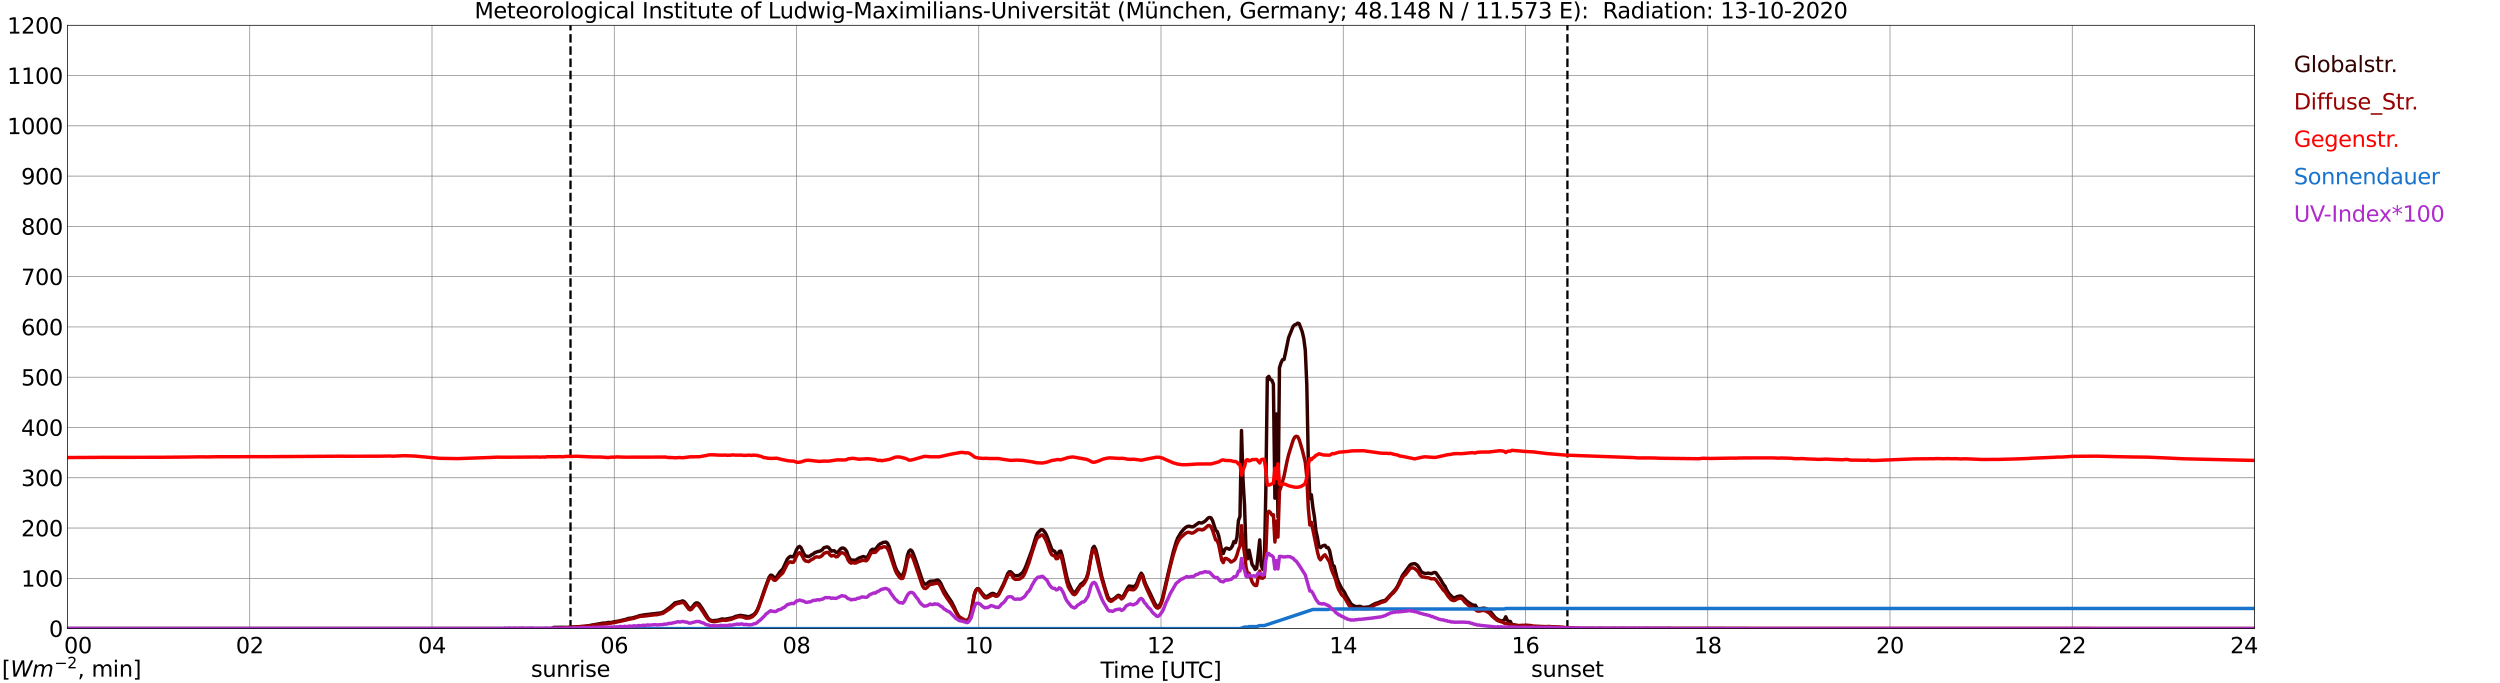 <?xml version="1.0" encoding="utf-8" standalone="no"?>
<!DOCTYPE svg PUBLIC "-//W3C//DTD SVG 1.1//EN"
  "http://www.w3.org/Graphics/SVG/1.1/DTD/svg11.dtd">
<svg xmlns:xlink="http://www.w3.org/1999/xlink" width="1085.4pt" height="296.64pt" viewBox="0 0 1085.4 296.64" xmlns="http://www.w3.org/2000/svg" version="1.1">
 <defs>
  <style type="text/css">*{stroke-linejoin: round; stroke-linecap: butt}</style>
 </defs>
 <g id="figure_1">
  <g id="patch_1">
   <path d="M 0 296.64 
L 1085.4 296.64 
L 1085.4 0 
L 0 0 
z
" style="fill: #ffffff"/>
  </g>
  <g id="axes_1">
   <g id="patch_2">
    <path d="M 29.306 272.909 
L 978.814 272.909 
L 978.814 10.976 
L 29.306 10.976 
z
" style="fill: #ffffff"/>
   </g>
   <g id="patch_3">
    <path d="M 978.814 272.909 
L 978.814 272.909 
L 978.814 10.976 
L 978.814 10.976 
z
" clip-path="url(#pfc7bd9cd55)" style="fill: #d3d3d3; opacity: 0.25; stroke: #d3d3d3; stroke-linejoin: miter"/>
   </g>
   <g id="matplotlib.axis_1">
    <g id="xtick_1">
     <g id="line2d_1">
      <path d="M 29.306 272.909 
L 29.306 10.976 
" clip-path="url(#pfc7bd9cd55)" style="fill: none; stroke: #808080; stroke-width: 0.3; stroke-linecap: square"/>
     </g>
     <g id="line2d_2"/>
     <g id="text_1">
      <!--    00 -->
      <g transform="translate(18.733 283.627) scale(0.095 -0.095)">
       <defs>
        <path id="DejaVuSans-20" transform="scale(0.016)"/>
        <path id="DejaVuSans-30" d="M 2034 4250 
Q 1547 4250 1301 3770 
Q 1056 3291 1056 2328 
Q 1056 1369 1301 889 
Q 1547 409 2034 409 
Q 2525 409 2770 889 
Q 3016 1369 3016 2328 
Q 3016 3291 2770 3770 
Q 2525 4250 2034 4250 
z
M 2034 4750 
Q 2819 4750 3233 4129 
Q 3647 3509 3647 2328 
Q 3647 1150 3233 529 
Q 2819 -91 2034 -91 
Q 1250 -91 836 529 
Q 422 1150 422 2328 
Q 422 3509 836 4129 
Q 1250 4750 2034 4750 
z
" transform="scale(0.016)"/>
       </defs>
       <use xlink:href="#DejaVuSans-20"/>
       <use xlink:href="#DejaVuSans-20" transform="translate(31.787 0)"/>
       <use xlink:href="#DejaVuSans-20" transform="translate(63.574 0)"/>
       <use xlink:href="#DejaVuSans-30" transform="translate(95.361 0)"/>
       <use xlink:href="#DejaVuSans-30" transform="translate(158.984 0)"/>
      </g>
     </g>
    </g>
    <g id="xtick_2">
     <g id="line2d_3">
      <path d="M 108.431 272.909 
L 108.431 10.976 
" clip-path="url(#pfc7bd9cd55)" style="fill: none; stroke: #808080; stroke-width: 0.3; stroke-linecap: square"/>
     </g>
     <g id="line2d_4"/>
     <g id="text_2">
      <!-- 02 -->
      <g transform="translate(102.387 283.627) scale(0.095 -0.095)">
       <defs>
        <path id="DejaVuSans-32" d="M 1228 531 
L 3431 531 
L 3431 0 
L 469 0 
L 469 531 
Q 828 903 1448 1529 
Q 2069 2156 2228 2338 
Q 2531 2678 2651 2914 
Q 2772 3150 2772 3378 
Q 2772 3750 2511 3984 
Q 2250 4219 1831 4219 
Q 1534 4219 1204 4116 
Q 875 4013 500 3803 
L 500 4441 
Q 881 4594 1212 4672 
Q 1544 4750 1819 4750 
Q 2544 4750 2975 4387 
Q 3406 4025 3406 3419 
Q 3406 3131 3298 2873 
Q 3191 2616 2906 2266 
Q 2828 2175 2409 1742 
Q 1991 1309 1228 531 
z
" transform="scale(0.016)"/>
       </defs>
       <use xlink:href="#DejaVuSans-30"/>
       <use xlink:href="#DejaVuSans-32" transform="translate(63.623 0)"/>
      </g>
     </g>
    </g>
    <g id="xtick_3">
     <g id="line2d_5">
      <path d="M 187.557 272.909 
L 187.557 10.976 
" clip-path="url(#pfc7bd9cd55)" style="fill: none; stroke: #808080; stroke-width: 0.3; stroke-linecap: square"/>
     </g>
     <g id="line2d_6"/>
     <g id="text_3">
      <!-- 04 -->
      <g transform="translate(181.513 283.627) scale(0.095 -0.095)">
       <defs>
        <path id="DejaVuSans-34" d="M 2419 4116 
L 825 1625 
L 2419 1625 
L 2419 4116 
z
M 2253 4666 
L 3047 4666 
L 3047 1625 
L 3713 1625 
L 3713 1100 
L 3047 1100 
L 3047 0 
L 2419 0 
L 2419 1100 
L 313 1100 
L 313 1709 
L 2253 4666 
z
" transform="scale(0.016)"/>
       </defs>
       <use xlink:href="#DejaVuSans-30"/>
       <use xlink:href="#DejaVuSans-34" transform="translate(63.623 0)"/>
      </g>
     </g>
    </g>
    <g id="xtick_4">
     <g id="line2d_7">
      <path d="M 266.683 272.909 
L 266.683 10.976 
" clip-path="url(#pfc7bd9cd55)" style="fill: none; stroke: #808080; stroke-width: 0.3; stroke-linecap: square"/>
     </g>
     <g id="line2d_8"/>
     <g id="text_4">
      <!-- 06 -->
      <g transform="translate(260.638 283.627) scale(0.095 -0.095)">
       <defs>
        <path id="DejaVuSans-36" d="M 2113 2584 
Q 1688 2584 1439 2293 
Q 1191 2003 1191 1497 
Q 1191 994 1439 701 
Q 1688 409 2113 409 
Q 2538 409 2786 701 
Q 3034 994 3034 1497 
Q 3034 2003 2786 2293 
Q 2538 2584 2113 2584 
z
M 3366 4563 
L 3366 3988 
Q 3128 4100 2886 4159 
Q 2644 4219 2406 4219 
Q 1781 4219 1451 3797 
Q 1122 3375 1075 2522 
Q 1259 2794 1537 2939 
Q 1816 3084 2150 3084 
Q 2853 3084 3261 2657 
Q 3669 2231 3669 1497 
Q 3669 778 3244 343 
Q 2819 -91 2113 -91 
Q 1303 -91 875 529 
Q 447 1150 447 2328 
Q 447 3434 972 4092 
Q 1497 4750 2381 4750 
Q 2619 4750 2861 4703 
Q 3103 4656 3366 4563 
z
" transform="scale(0.016)"/>
       </defs>
       <use xlink:href="#DejaVuSans-30"/>
       <use xlink:href="#DejaVuSans-36" transform="translate(63.623 0)"/>
      </g>
     </g>
    </g>
    <g id="xtick_5">
     <g id="line2d_9">
      <path d="M 345.808 272.909 
L 345.808 10.976 
" clip-path="url(#pfc7bd9cd55)" style="fill: none; stroke: #808080; stroke-width: 0.3; stroke-linecap: square"/>
     </g>
     <g id="line2d_10"/>
     <g id="text_5">
      <!-- 08 -->
      <g transform="translate(339.764 283.627) scale(0.095 -0.095)">
       <defs>
        <path id="DejaVuSans-38" d="M 2034 2216 
Q 1584 2216 1326 1975 
Q 1069 1734 1069 1313 
Q 1069 891 1326 650 
Q 1584 409 2034 409 
Q 2484 409 2743 651 
Q 3003 894 3003 1313 
Q 3003 1734 2745 1975 
Q 2488 2216 2034 2216 
z
M 1403 2484 
Q 997 2584 770 2862 
Q 544 3141 544 3541 
Q 544 4100 942 4425 
Q 1341 4750 2034 4750 
Q 2731 4750 3128 4425 
Q 3525 4100 3525 3541 
Q 3525 3141 3298 2862 
Q 3072 2584 2669 2484 
Q 3125 2378 3379 2068 
Q 3634 1759 3634 1313 
Q 3634 634 3220 271 
Q 2806 -91 2034 -91 
Q 1263 -91 848 271 
Q 434 634 434 1313 
Q 434 1759 690 2068 
Q 947 2378 1403 2484 
z
M 1172 3481 
Q 1172 3119 1398 2916 
Q 1625 2713 2034 2713 
Q 2441 2713 2670 2916 
Q 2900 3119 2900 3481 
Q 2900 3844 2670 4047 
Q 2441 4250 2034 4250 
Q 1625 4250 1398 4047 
Q 1172 3844 1172 3481 
z
" transform="scale(0.016)"/>
       </defs>
       <use xlink:href="#DejaVuSans-30"/>
       <use xlink:href="#DejaVuSans-38" transform="translate(63.623 0)"/>
      </g>
     </g>
    </g>
    <g id="xtick_6">
     <g id="line2d_11">
      <path d="M 424.934 272.909 
L 424.934 10.976 
" clip-path="url(#pfc7bd9cd55)" style="fill: none; stroke: #808080; stroke-width: 0.3; stroke-linecap: square"/>
     </g>
     <g id="line2d_12"/>
     <g id="text_6">
      <!-- 10 -->
      <g transform="translate(418.89 283.627) scale(0.095 -0.095)">
       <defs>
        <path id="DejaVuSans-31" d="M 794 531 
L 1825 531 
L 1825 4091 
L 703 3866 
L 703 4441 
L 1819 4666 
L 2450 4666 
L 2450 531 
L 3481 531 
L 3481 0 
L 794 0 
L 794 531 
z
" transform="scale(0.016)"/>
       </defs>
       <use xlink:href="#DejaVuSans-31"/>
       <use xlink:href="#DejaVuSans-30" transform="translate(63.623 0)"/>
      </g>
     </g>
    </g>
    <g id="xtick_7">
     <g id="line2d_13">
      <path d="M 504.06 272.909 
L 504.06 10.976 
" clip-path="url(#pfc7bd9cd55)" style="fill: none; stroke: #808080; stroke-width: 0.3; stroke-linecap: square"/>
     </g>
     <g id="line2d_14"/>
     <g id="text_7">
      <!-- 12 -->
      <g transform="translate(498.015 283.627) scale(0.095 -0.095)">
       <use xlink:href="#DejaVuSans-31"/>
       <use xlink:href="#DejaVuSans-32" transform="translate(63.623 0)"/>
      </g>
     </g>
    </g>
    <g id="xtick_8">
     <g id="line2d_15">
      <path d="M 583.185 272.909 
L 583.185 10.976 
" clip-path="url(#pfc7bd9cd55)" style="fill: none; stroke: #808080; stroke-width: 0.3; stroke-linecap: square"/>
     </g>
     <g id="line2d_16"/>
     <g id="text_8">
      <!-- 14 -->
      <g transform="translate(577.141 283.627) scale(0.095 -0.095)">
       <use xlink:href="#DejaVuSans-31"/>
       <use xlink:href="#DejaVuSans-34" transform="translate(63.623 0)"/>
      </g>
     </g>
    </g>
    <g id="xtick_9">
     <g id="line2d_17">
      <path d="M 662.311 272.909 
L 662.311 10.976 
" clip-path="url(#pfc7bd9cd55)" style="fill: none; stroke: #808080; stroke-width: 0.3; stroke-linecap: square"/>
     </g>
     <g id="line2d_18"/>
     <g id="text_9">
      <!-- 16 -->
      <g transform="translate(656.267 283.627) scale(0.095 -0.095)">
       <use xlink:href="#DejaVuSans-31"/>
       <use xlink:href="#DejaVuSans-36" transform="translate(63.623 0)"/>
      </g>
     </g>
    </g>
    <g id="xtick_10">
     <g id="line2d_19">
      <path d="M 741.437 272.909 
L 741.437 10.976 
" clip-path="url(#pfc7bd9cd55)" style="fill: none; stroke: #808080; stroke-width: 0.3; stroke-linecap: square"/>
     </g>
     <g id="line2d_20"/>
     <g id="text_10">
      <!-- 18 -->
      <g transform="translate(735.392 283.627) scale(0.095 -0.095)">
       <use xlink:href="#DejaVuSans-31"/>
       <use xlink:href="#DejaVuSans-38" transform="translate(63.623 0)"/>
      </g>
     </g>
    </g>
    <g id="xtick_11">
     <g id="line2d_21">
      <path d="M 820.562 272.909 
L 820.562 10.976 
" clip-path="url(#pfc7bd9cd55)" style="fill: none; stroke: #808080; stroke-width: 0.3; stroke-linecap: square"/>
     </g>
     <g id="line2d_22"/>
     <g id="text_11">
      <!-- 20 -->
      <g transform="translate(814.518 283.627) scale(0.095 -0.095)">
       <use xlink:href="#DejaVuSans-32"/>
       <use xlink:href="#DejaVuSans-30" transform="translate(63.623 0)"/>
      </g>
     </g>
    </g>
    <g id="xtick_12">
     <g id="line2d_23">
      <path d="M 899.688 272.909 
L 899.688 10.976 
" clip-path="url(#pfc7bd9cd55)" style="fill: none; stroke: #808080; stroke-width: 0.3; stroke-linecap: square"/>
     </g>
     <g id="line2d_24"/>
     <g id="text_12">
      <!-- 22 -->
      <g transform="translate(893.644 283.627) scale(0.095 -0.095)">
       <use xlink:href="#DejaVuSans-32"/>
       <use xlink:href="#DejaVuSans-32" transform="translate(63.623 0)"/>
      </g>
     </g>
    </g>
    <g id="xtick_13">
     <g id="line2d_25">
      <path d="M 978.814 272.909 
L 978.814 10.976 
" clip-path="url(#pfc7bd9cd55)" style="fill: none; stroke: #808080; stroke-width: 0.3; stroke-linecap: square"/>
     </g>
     <g id="line2d_26"/>
     <g id="text_13">
      <!-- 24    -->
      <g transform="translate(968.241 283.627) scale(0.095 -0.095)">
       <use xlink:href="#DejaVuSans-32"/>
       <use xlink:href="#DejaVuSans-34" transform="translate(63.623 0)"/>
       <use xlink:href="#DejaVuSans-20" transform="translate(127.246 0)"/>
       <use xlink:href="#DejaVuSans-20" transform="translate(159.033 0)"/>
       <use xlink:href="#DejaVuSans-20" transform="translate(190.82 0)"/>
      </g>
     </g>
    </g>
    <g id="text_14">
     <!-- Time [UTC] -->
     <g transform="translate(477.806 294.322) scale(0.095 -0.095)">
      <defs>
       <path id="DejaVuSans-54" d="M -19 4666 
L 3928 4666 
L 3928 4134 
L 2272 4134 
L 2272 0 
L 1638 0 
L 1638 4134 
L -19 4134 
L -19 4666 
z
" transform="scale(0.016)"/>
       <path id="DejaVuSans-69" d="M 603 3500 
L 1178 3500 
L 1178 0 
L 603 0 
L 603 3500 
z
M 603 4863 
L 1178 4863 
L 1178 4134 
L 603 4134 
L 603 4863 
z
" transform="scale(0.016)"/>
       <path id="DejaVuSans-6d" d="M 3328 2828 
Q 3544 3216 3844 3400 
Q 4144 3584 4550 3584 
Q 5097 3584 5394 3201 
Q 5691 2819 5691 2113 
L 5691 0 
L 5113 0 
L 5113 2094 
Q 5113 2597 4934 2840 
Q 4756 3084 4391 3084 
Q 3944 3084 3684 2787 
Q 3425 2491 3425 1978 
L 3425 0 
L 2847 0 
L 2847 2094 
Q 2847 2600 2669 2842 
Q 2491 3084 2119 3084 
Q 1678 3084 1418 2786 
Q 1159 2488 1159 1978 
L 1159 0 
L 581 0 
L 581 3500 
L 1159 3500 
L 1159 2956 
Q 1356 3278 1631 3431 
Q 1906 3584 2284 3584 
Q 2666 3584 2933 3390 
Q 3200 3197 3328 2828 
z
" transform="scale(0.016)"/>
       <path id="DejaVuSans-65" d="M 3597 1894 
L 3597 1613 
L 953 1613 
Q 991 1019 1311 708 
Q 1631 397 2203 397 
Q 2534 397 2845 478 
Q 3156 559 3463 722 
L 3463 178 
Q 3153 47 2828 -22 
Q 2503 -91 2169 -91 
Q 1331 -91 842 396 
Q 353 884 353 1716 
Q 353 2575 817 3079 
Q 1281 3584 2069 3584 
Q 2775 3584 3186 3129 
Q 3597 2675 3597 1894 
z
M 3022 2063 
Q 3016 2534 2758 2815 
Q 2500 3097 2075 3097 
Q 1594 3097 1305 2825 
Q 1016 2553 972 2059 
L 3022 2063 
z
" transform="scale(0.016)"/>
       <path id="DejaVuSans-5b" d="M 550 4863 
L 1875 4863 
L 1875 4416 
L 1125 4416 
L 1125 -397 
L 1875 -397 
L 1875 -844 
L 550 -844 
L 550 4863 
z
" transform="scale(0.016)"/>
       <path id="DejaVuSans-55" d="M 556 4666 
L 1191 4666 
L 1191 1831 
Q 1191 1081 1462 751 
Q 1734 422 2344 422 
Q 2950 422 3222 751 
Q 3494 1081 3494 1831 
L 3494 4666 
L 4128 4666 
L 4128 1753 
Q 4128 841 3676 375 
Q 3225 -91 2344 -91 
Q 1459 -91 1007 375 
Q 556 841 556 1753 
L 556 4666 
z
" transform="scale(0.016)"/>
       <path id="DejaVuSans-43" d="M 4122 4306 
L 4122 3641 
Q 3803 3938 3442 4084 
Q 3081 4231 2675 4231 
Q 1875 4231 1450 3742 
Q 1025 3253 1025 2328 
Q 1025 1406 1450 917 
Q 1875 428 2675 428 
Q 3081 428 3442 575 
Q 3803 722 4122 1019 
L 4122 359 
Q 3791 134 3420 21 
Q 3050 -91 2638 -91 
Q 1578 -91 968 557 
Q 359 1206 359 2328 
Q 359 3453 968 4101 
Q 1578 4750 2638 4750 
Q 3056 4750 3426 4639 
Q 3797 4528 4122 4306 
z
" transform="scale(0.016)"/>
       <path id="DejaVuSans-5d" d="M 1947 4863 
L 1947 -844 
L 622 -844 
L 622 -397 
L 1369 -397 
L 1369 4416 
L 622 4416 
L 622 4863 
L 1947 4863 
z
" transform="scale(0.016)"/>
      </defs>
      <use xlink:href="#DejaVuSans-54"/>
      <use xlink:href="#DejaVuSans-69" transform="translate(57.959 0)"/>
      <use xlink:href="#DejaVuSans-6d" transform="translate(85.742 0)"/>
      <use xlink:href="#DejaVuSans-65" transform="translate(183.154 0)"/>
      <use xlink:href="#DejaVuSans-20" transform="translate(244.678 0)"/>
      <use xlink:href="#DejaVuSans-5b" transform="translate(276.465 0)"/>
      <use xlink:href="#DejaVuSans-55" transform="translate(315.479 0)"/>
      <use xlink:href="#DejaVuSans-54" transform="translate(388.672 0)"/>
      <use xlink:href="#DejaVuSans-43" transform="translate(443.881 0)"/>
      <use xlink:href="#DejaVuSans-5d" transform="translate(513.705 0)"/>
     </g>
    </g>
   </g>
   <g id="matplotlib.axis_2">
    <g id="ytick_1">
     <g id="line2d_27">
      <path d="M 29.306 272.909 
L 978.814 272.909 
" clip-path="url(#pfc7bd9cd55)" style="fill: none; stroke: #808080; stroke-width: 0.3; stroke-linecap: square"/>
     </g>
     <g id="line2d_28"/>
     <g id="text_15">
      <!-- 0 -->
      <g transform="translate(21.261 276.518) scale(0.095 -0.095)">
       <use xlink:href="#DejaVuSans-30"/>
      </g>
     </g>
    </g>
    <g id="ytick_2">
     <g id="line2d_29">
      <path d="M 29.306 251.081 
L 978.814 251.081 
" clip-path="url(#pfc7bd9cd55)" style="fill: none; stroke: #808080; stroke-width: 0.3; stroke-linecap: square"/>
     </g>
     <g id="line2d_30"/>
     <g id="text_16">
      <!-- 100 -->
      <g transform="translate(9.173 254.69) scale(0.095 -0.095)">
       <use xlink:href="#DejaVuSans-31"/>
       <use xlink:href="#DejaVuSans-30" transform="translate(63.623 0)"/>
       <use xlink:href="#DejaVuSans-30" transform="translate(127.246 0)"/>
      </g>
     </g>
    </g>
    <g id="ytick_3">
     <g id="line2d_31">
      <path d="M 29.306 229.253 
L 978.814 229.253 
" clip-path="url(#pfc7bd9cd55)" style="fill: none; stroke: #808080; stroke-width: 0.3; stroke-linecap: square"/>
     </g>
     <g id="line2d_32"/>
     <g id="text_17">
      <!-- 200 -->
      <g transform="translate(9.173 232.863) scale(0.095 -0.095)">
       <use xlink:href="#DejaVuSans-32"/>
       <use xlink:href="#DejaVuSans-30" transform="translate(63.623 0)"/>
       <use xlink:href="#DejaVuSans-30" transform="translate(127.246 0)"/>
      </g>
     </g>
    </g>
    <g id="ytick_4">
     <g id="line2d_33">
      <path d="M 29.306 207.426 
L 978.814 207.426 
" clip-path="url(#pfc7bd9cd55)" style="fill: none; stroke: #808080; stroke-width: 0.3; stroke-linecap: square"/>
     </g>
     <g id="line2d_34"/>
     <g id="text_18">
      <!-- 300 -->
      <g transform="translate(9.173 211.035) scale(0.095 -0.095)">
       <defs>
        <path id="DejaVuSans-33" d="M 2597 2516 
Q 3050 2419 3304 2112 
Q 3559 1806 3559 1356 
Q 3559 666 3084 287 
Q 2609 -91 1734 -91 
Q 1441 -91 1130 -33 
Q 819 25 488 141 
L 488 750 
Q 750 597 1062 519 
Q 1375 441 1716 441 
Q 2309 441 2620 675 
Q 2931 909 2931 1356 
Q 2931 1769 2642 2001 
Q 2353 2234 1838 2234 
L 1294 2234 
L 1294 2753 
L 1863 2753 
Q 2328 2753 2575 2939 
Q 2822 3125 2822 3475 
Q 2822 3834 2567 4026 
Q 2313 4219 1838 4219 
Q 1578 4219 1281 4162 
Q 984 4106 628 3988 
L 628 4550 
Q 988 4650 1302 4700 
Q 1616 4750 1894 4750 
Q 2613 4750 3031 4423 
Q 3450 4097 3450 3541 
Q 3450 3153 3228 2886 
Q 3006 2619 2597 2516 
z
" transform="scale(0.016)"/>
       </defs>
       <use xlink:href="#DejaVuSans-33"/>
       <use xlink:href="#DejaVuSans-30" transform="translate(63.623 0)"/>
       <use xlink:href="#DejaVuSans-30" transform="translate(127.246 0)"/>
      </g>
     </g>
    </g>
    <g id="ytick_5">
     <g id="line2d_35">
      <path d="M 29.306 185.598 
L 978.814 185.598 
" clip-path="url(#pfc7bd9cd55)" style="fill: none; stroke: #808080; stroke-width: 0.3; stroke-linecap: square"/>
     </g>
     <g id="line2d_36"/>
     <g id="text_19">
      <!-- 400 -->
      <g transform="translate(9.173 189.207) scale(0.095 -0.095)">
       <use xlink:href="#DejaVuSans-34"/>
       <use xlink:href="#DejaVuSans-30" transform="translate(63.623 0)"/>
       <use xlink:href="#DejaVuSans-30" transform="translate(127.246 0)"/>
      </g>
     </g>
    </g>
    <g id="ytick_6">
     <g id="line2d_37">
      <path d="M 29.306 163.77 
L 978.814 163.77 
" clip-path="url(#pfc7bd9cd55)" style="fill: none; stroke: #808080; stroke-width: 0.3; stroke-linecap: square"/>
     </g>
     <g id="line2d_38"/>
     <g id="text_20">
      <!-- 500 -->
      <g transform="translate(9.173 167.379) scale(0.095 -0.095)">
       <defs>
        <path id="DejaVuSans-35" d="M 691 4666 
L 3169 4666 
L 3169 4134 
L 1269 4134 
L 1269 2991 
Q 1406 3038 1543 3061 
Q 1681 3084 1819 3084 
Q 2600 3084 3056 2656 
Q 3513 2228 3513 1497 
Q 3513 744 3044 326 
Q 2575 -91 1722 -91 
Q 1428 -91 1123 -41 
Q 819 9 494 109 
L 494 744 
Q 775 591 1075 516 
Q 1375 441 1709 441 
Q 2250 441 2565 725 
Q 2881 1009 2881 1497 
Q 2881 1984 2565 2268 
Q 2250 2553 1709 2553 
Q 1456 2553 1204 2497 
Q 953 2441 691 2322 
L 691 4666 
z
" transform="scale(0.016)"/>
       </defs>
       <use xlink:href="#DejaVuSans-35"/>
       <use xlink:href="#DejaVuSans-30" transform="translate(63.623 0)"/>
       <use xlink:href="#DejaVuSans-30" transform="translate(127.246 0)"/>
      </g>
     </g>
    </g>
    <g id="ytick_7">
     <g id="line2d_39">
      <path d="M 29.306 141.942 
L 978.814 141.942 
" clip-path="url(#pfc7bd9cd55)" style="fill: none; stroke: #808080; stroke-width: 0.3; stroke-linecap: square"/>
     </g>
     <g id="line2d_40"/>
     <g id="text_21">
      <!-- 600 -->
      <g transform="translate(9.173 145.551) scale(0.095 -0.095)">
       <use xlink:href="#DejaVuSans-36"/>
       <use xlink:href="#DejaVuSans-30" transform="translate(63.623 0)"/>
       <use xlink:href="#DejaVuSans-30" transform="translate(127.246 0)"/>
      </g>
     </g>
    </g>
    <g id="ytick_8">
     <g id="line2d_41">
      <path d="M 29.306 120.114 
L 978.814 120.114 
" clip-path="url(#pfc7bd9cd55)" style="fill: none; stroke: #808080; stroke-width: 0.3; stroke-linecap: square"/>
     </g>
     <g id="line2d_42"/>
     <g id="text_22">
      <!-- 700 -->
      <g transform="translate(9.173 123.724) scale(0.095 -0.095)">
       <defs>
        <path id="DejaVuSans-37" d="M 525 4666 
L 3525 4666 
L 3525 4397 
L 1831 0 
L 1172 0 
L 2766 4134 
L 525 4134 
L 525 4666 
z
" transform="scale(0.016)"/>
       </defs>
       <use xlink:href="#DejaVuSans-37"/>
       <use xlink:href="#DejaVuSans-30" transform="translate(63.623 0)"/>
       <use xlink:href="#DejaVuSans-30" transform="translate(127.246 0)"/>
      </g>
     </g>
    </g>
    <g id="ytick_9">
     <g id="line2d_43">
      <path d="M 29.306 98.287 
L 978.814 98.287 
" clip-path="url(#pfc7bd9cd55)" style="fill: none; stroke: #808080; stroke-width: 0.3; stroke-linecap: square"/>
     </g>
     <g id="line2d_44"/>
     <g id="text_23">
      <!-- 800 -->
      <g transform="translate(9.173 101.896) scale(0.095 -0.095)">
       <use xlink:href="#DejaVuSans-38"/>
       <use xlink:href="#DejaVuSans-30" transform="translate(63.623 0)"/>
       <use xlink:href="#DejaVuSans-30" transform="translate(127.246 0)"/>
      </g>
     </g>
    </g>
    <g id="ytick_10">
     <g id="line2d_45">
      <path d="M 29.306 76.459 
L 978.814 76.459 
" clip-path="url(#pfc7bd9cd55)" style="fill: none; stroke: #808080; stroke-width: 0.3; stroke-linecap: square"/>
     </g>
     <g id="line2d_46"/>
     <g id="text_24">
      <!-- 900 -->
      <g transform="translate(9.173 80.068) scale(0.095 -0.095)">
       <defs>
        <path id="DejaVuSans-39" d="M 703 97 
L 703 672 
Q 941 559 1184 500 
Q 1428 441 1663 441 
Q 2288 441 2617 861 
Q 2947 1281 2994 2138 
Q 2813 1869 2534 1725 
Q 2256 1581 1919 1581 
Q 1219 1581 811 2004 
Q 403 2428 403 3163 
Q 403 3881 828 4315 
Q 1253 4750 1959 4750 
Q 2769 4750 3195 4129 
Q 3622 3509 3622 2328 
Q 3622 1225 3098 567 
Q 2575 -91 1691 -91 
Q 1453 -91 1209 -44 
Q 966 3 703 97 
z
M 1959 2075 
Q 2384 2075 2632 2365 
Q 2881 2656 2881 3163 
Q 2881 3666 2632 3958 
Q 2384 4250 1959 4250 
Q 1534 4250 1286 3958 
Q 1038 3666 1038 3163 
Q 1038 2656 1286 2365 
Q 1534 2075 1959 2075 
z
" transform="scale(0.016)"/>
       </defs>
       <use xlink:href="#DejaVuSans-39"/>
       <use xlink:href="#DejaVuSans-30" transform="translate(63.623 0)"/>
       <use xlink:href="#DejaVuSans-30" transform="translate(127.246 0)"/>
      </g>
     </g>
    </g>
    <g id="ytick_11">
     <g id="line2d_47">
      <path d="M 29.306 54.631 
L 978.814 54.631 
" clip-path="url(#pfc7bd9cd55)" style="fill: none; stroke: #808080; stroke-width: 0.3; stroke-linecap: square"/>
     </g>
     <g id="line2d_48"/>
     <g id="text_25">
      <!-- 1000 -->
      <g transform="translate(3.128 58.24) scale(0.095 -0.095)">
       <use xlink:href="#DejaVuSans-31"/>
       <use xlink:href="#DejaVuSans-30" transform="translate(63.623 0)"/>
       <use xlink:href="#DejaVuSans-30" transform="translate(127.246 0)"/>
       <use xlink:href="#DejaVuSans-30" transform="translate(190.869 0)"/>
      </g>
     </g>
    </g>
    <g id="ytick_12">
     <g id="line2d_49">
      <path d="M 29.306 32.803 
L 978.814 32.803 
" clip-path="url(#pfc7bd9cd55)" style="fill: none; stroke: #808080; stroke-width: 0.3; stroke-linecap: square"/>
     </g>
     <g id="line2d_50"/>
     <g id="text_26">
      <!-- 1100 -->
      <g transform="translate(3.128 36.413) scale(0.095 -0.095)">
       <use xlink:href="#DejaVuSans-31"/>
       <use xlink:href="#DejaVuSans-31" transform="translate(63.623 0)"/>
       <use xlink:href="#DejaVuSans-30" transform="translate(127.246 0)"/>
       <use xlink:href="#DejaVuSans-30" transform="translate(190.869 0)"/>
      </g>
     </g>
    </g>
    <g id="ytick_13">
     <g id="line2d_51">
      <path d="M 29.306 10.976 
L 978.814 10.976 
" clip-path="url(#pfc7bd9cd55)" style="fill: none; stroke: #808080; stroke-width: 0.3; stroke-linecap: square"/>
     </g>
     <g id="line2d_52"/>
     <g id="text_27">
      <!-- 1200 -->
      <g transform="translate(3.128 14.585) scale(0.095 -0.095)">
       <use xlink:href="#DejaVuSans-31"/>
       <use xlink:href="#DejaVuSans-32" transform="translate(63.623 0)"/>
       <use xlink:href="#DejaVuSans-30" transform="translate(127.246 0)"/>
       <use xlink:href="#DejaVuSans-30" transform="translate(190.869 0)"/>
      </g>
     </g>
    </g>
   </g>
   <g id="line2d_53">
    <path d="M 247.693 272.909 
L 247.693 10.976 
" clip-path="url(#pfc7bd9cd55)" style="fill: none; stroke-dasharray: 3.7,1.6; stroke-dashoffset: 0; stroke: #000000"/>
   </g>
   <g id="line2d_54">
    <path d="M 680.51 272.909 
L 680.51 10.976 
" clip-path="url(#pfc7bd9cd55)" style="fill: none; stroke-dasharray: 3.7,1.6; stroke-dashoffset: 0; stroke: #000000"/>
   </g>
   <g id="line2d_55">
    <path d="M 29.306 272.909 
L 239.648 272.909 
L 240.308 272.398 
L 244.923 272.348 
L 246.242 272.45 
L 254.155 271.959 
L 257.451 271.318 
L 262.067 270.492 
L 262.726 270.543 
L 264.045 270.237 
L 265.364 270.272 
L 266.683 269.934 
L 268.661 269.63 
L 269.98 269.292 
L 271.958 268.838 
L 272.617 268.532 
L 274.595 268.264 
L 276.573 267.705 
L 277.892 267.216 
L 278.552 267.216 
L 279.211 266.998 
L 286.464 266.153 
L 287.124 266.068 
L 288.442 265.461 
L 291.08 263.518 
L 293.058 261.731 
L 294.377 261.425 
L 295.696 261.104 
L 296.355 260.869 
L 297.014 261.157 
L 297.674 261.881 
L 298.992 263.789 
L 299.652 264.178 
L 300.311 263.839 
L 301.63 262.185 
L 302.289 261.746 
L 302.949 261.814 
L 303.608 262.305 
L 304.927 264.245 
L 307.564 268.567 
L 308.224 269.091 
L 308.883 269.395 
L 309.543 269.477 
L 311.521 269.292 
L 313.499 268.718 
L 314.818 268.838 
L 318.114 268.196 
L 319.433 267.587 
L 321.411 267.166 
L 323.39 267.469 
L 324.708 267.74 
L 325.368 267.723 
L 327.346 266.76 
L 328.005 266 
L 328.665 264.972 
L 329.324 263.553 
L 330.643 259.771 
L 331.961 255.822 
L 333.94 250.555 
L 334.599 249.693 
L 335.258 249.828 
L 335.918 250.588 
L 336.577 250.876 
L 337.236 250.385 
L 338.555 248.377 
L 339.874 246.975 
L 341.852 242.688 
L 342.512 241.996 
L 343.171 241.54 
L 343.83 241.708 
L 344.49 241.708 
L 345.149 240.392 
L 345.808 238.67 
L 346.468 237.624 
L 347.127 237.218 
L 347.787 237.792 
L 349.105 240.645 
L 349.765 241.37 
L 351.083 241.658 
L 351.743 241.304 
L 352.402 240.813 
L 353.062 240.527 
L 353.721 239.953 
L 355.04 239.464 
L 355.699 239.362 
L 356.359 239.091 
L 357.018 238.652 
L 357.677 237.825 
L 358.996 237.421 
L 359.655 237.607 
L 360.974 239.312 
L 361.634 239.109 
L 362.293 239.143 
L 362.952 239.835 
L 363.612 239.936 
L 364.93 238.299 
L 365.59 237.91 
L 366.249 237.978 
L 366.909 238.417 
L 367.568 239.312 
L 368.227 241.219 
L 368.887 242.45 
L 369.546 243.262 
L 370.206 243.144 
L 370.865 243.245 
L 371.524 243.21 
L 372.843 242.317 
L 374.821 241.608 
L 376.14 242.064 
L 376.799 241.59 
L 378.118 238.973 
L 378.777 238.467 
L 379.437 238.534 
L 380.096 238.467 
L 381.415 236.729 
L 382.074 236.138 
L 382.734 235.885 
L 383.393 235.496 
L 384.712 235.343 
L 385.371 235.935 
L 386.031 237.286 
L 387.349 241.826 
L 388.668 246.115 
L 389.328 247.65 
L 390.646 249.542 
L 391.306 249.795 
L 391.965 249.575 
L 392.624 247.803 
L 393.284 244.849 
L 393.943 241.287 
L 394.603 239.344 
L 395.262 238.755 
L 395.921 239.176 
L 396.581 240.578 
L 397.899 244.24 
L 400.537 252.26 
L 401.196 253.39 
L 401.856 253.644 
L 402.515 253.34 
L 403.175 252.749 
L 403.834 252.345 
L 405.812 252.225 
L 406.471 251.939 
L 407.131 251.821 
L 407.79 252.242 
L 408.45 253.273 
L 409.768 256.125 
L 411.087 258.269 
L 413.065 261.207 
L 414.384 263.789 
L 415.043 265.359 
L 416.362 267.773 
L 417.681 268.82 
L 418.34 269.292 
L 419.659 269.698 
L 420.318 269.563 
L 420.978 268.532 
L 421.637 266.221 
L 422.956 258.505 
L 423.615 256.379 
L 424.275 255.584 
L 424.934 255.652 
L 425.593 256.411 
L 426.253 257.424 
L 427.572 258.843 
L 428.231 259.046 
L 428.89 258.758 
L 430.209 257.898 
L 430.869 257.612 
L 431.528 257.745 
L 432.187 258.151 
L 432.847 258.304 
L 433.506 257.865 
L 435.484 253.947 
L 436.144 252.495 
L 437.462 249.154 
L 438.122 248.259 
L 438.781 248.241 
L 439.44 248.833 
L 440.1 249.625 
L 440.759 249.946 
L 442.078 249.878 
L 442.737 249.61 
L 444.056 248.494 
L 444.716 247.331 
L 445.375 245.912 
L 448.012 238.805 
L 449.331 234.365 
L 449.991 232.34 
L 450.65 231.224 
L 451.969 229.958 
L 452.628 229.943 
L 453.287 230.6 
L 453.947 231.512 
L 454.606 232.947 
L 456.584 238.366 
L 457.244 239.058 
L 457.903 239.344 
L 458.563 240.543 
L 459.222 240.746 
L 459.881 239.412 
L 460.541 239.261 
L 461.2 241.355 
L 463.178 250.538 
L 463.838 252.851 
L 465.156 255.837 
L 465.816 257.02 
L 466.475 257.239 
L 467.134 256.732 
L 469.113 253.779 
L 470.431 252.749 
L 471.091 251.939 
L 471.75 250.791 
L 472.409 248.68 
L 474.388 237.96 
L 475.047 237.201 
L 475.706 238.502 
L 476.366 241.066 
L 478.344 250.302 
L 479.663 254.995 
L 480.981 259.114 
L 481.641 260.159 
L 482.3 260.43 
L 482.96 260.362 
L 484.278 259.485 
L 484.938 258.81 
L 485.597 258.437 
L 486.256 258.708 
L 486.916 259.452 
L 487.575 259.029 
L 489.553 255.263 
L 490.213 254.421 
L 491.532 254.606 
L 492.191 254.707 
L 492.85 254.336 
L 493.51 253.408 
L 494.828 249.963 
L 495.488 248.866 
L 496.147 249.795 
L 496.807 252.124 
L 497.466 253.761 
L 499.444 257.813 
L 501.422 262.067 
L 502.082 263.012 
L 502.741 263.283 
L 503.4 262.844 
L 504.06 261.678 
L 504.719 259.62 
L 506.697 250.959 
L 509.335 239.75 
L 510.654 235.276 
L 511.313 233.588 
L 512.632 231.327 
L 513.95 229.755 
L 514.61 229.131 
L 515.269 228.677 
L 515.929 228.474 
L 516.588 228.489 
L 517.247 228.692 
L 517.907 228.71 
L 518.566 228.321 
L 520.544 226.887 
L 521.204 227.038 
L 521.863 227.055 
L 523.182 226.296 
L 524.501 224.912 
L 525.16 224.641 
L 525.819 224.877 
L 526.479 226.11 
L 527.797 230.246 
L 528.457 230.735 
L 529.116 232.643 
L 530.435 239.312 
L 531.094 240.289 
L 531.754 238.434 
L 532.413 237.995 
L 533.073 238.163 
L 533.732 238.467 
L 534.391 238.046 
L 535.051 237.033 
L 535.71 235.107 
L 536.369 235.581 
L 537.029 233.25 
L 537.688 225.975 
L 538.348 224.185 
L 539.007 186.912 
L 539.666 208.216 
L 540.326 219.391 
L 540.985 239.953 
L 541.644 242.603 
L 542.304 238.873 
L 543.623 245.118 
L 544.282 245.98 
L 544.941 247.246 
L 545.601 246.722 
L 546.919 234.416 
L 547.579 245.473 
L 548.238 247.161 
L 548.898 246.554 
L 549.557 213.786 
L 550.216 164.019 
L 550.876 163.412 
L 551.535 164.796 
L 552.195 165.084 
L 552.854 166.754 
L 553.513 216.285 
L 554.173 179.72 
L 554.832 224.506 
L 555.491 159.682 
L 556.151 157.588 
L 556.81 156.187 
L 557.47 156.069 
L 558.129 153.114 
L 559.448 146.633 
L 561.426 141.702 
L 562.085 141.045 
L 562.745 140.825 
L 563.404 140.286 
L 564.063 140.554 
L 565.382 144.066 
L 566.042 146.969 
L 566.701 152.068 
L 567.36 166.974 
L 568.02 200.249 
L 568.679 216.436 
L 569.338 214.816 
L 569.998 220.319 
L 570.657 224.37 
L 571.317 230.432 
L 571.976 233.353 
L 572.635 237.336 
L 573.295 237.757 
L 573.954 237.168 
L 574.613 236.862 
L 575.273 236.745 
L 575.932 237.725 
L 576.592 237.725 
L 577.251 239.008 
L 578.57 245.456 
L 579.229 245.777 
L 580.548 251.229 
L 581.207 252.884 
L 582.526 255.569 
L 583.185 256.361 
L 583.845 257.374 
L 584.504 258.793 
L 586.482 262.084 
L 587.142 262.641 
L 588.46 263.318 
L 589.12 263.385 
L 590.439 263.233 
L 591.757 263.721 
L 593.076 263.621 
L 594.395 263.486 
L 597.032 262.067 
L 598.351 261.646 
L 599.67 261.072 
L 600.329 260.886 
L 600.989 260.818 
L 601.648 260.43 
L 604.945 256.903 
L 605.604 256.176 
L 606.264 255.263 
L 606.923 254.133 
L 608.901 249.811 
L 612.198 245.303 
L 612.858 244.917 
L 614.176 244.696 
L 614.836 245.035 
L 615.495 245.574 
L 616.154 246.569 
L 616.814 247.837 
L 617.473 248.562 
L 618.792 249.018 
L 620.111 248.815 
L 621.429 249.069 
L 622.748 248.512 
L 623.408 248.665 
L 625.386 251.483 
L 626.705 253.744 
L 627.364 254.539 
L 628.023 255.99 
L 628.683 257.156 
L 629.342 258.016 
L 630.661 259.332 
L 631.32 259.552 
L 631.98 259.349 
L 632.639 259.011 
L 633.958 258.725 
L 634.617 258.878 
L 635.936 260.144 
L 636.595 260.836 
L 637.914 261.798 
L 639.233 262.591 
L 639.892 262.776 
L 640.552 262.794 
L 641.211 264.042 
L 641.87 264.245 
L 643.189 264.21 
L 643.848 264.042 
L 644.508 264.042 
L 646.486 264.785 
L 649.123 268.061 
L 650.442 269.039 
L 651.761 269.58 
L 652.42 269.495 
L 653.08 269.124 
L 653.739 267.79 
L 654.399 269.292 
L 655.058 269.866 
L 655.717 269.798 
L 656.377 271.132 
L 657.695 271.335 
L 659.014 271.638 
L 660.333 271.724 
L 661.652 271.724 
L 664.289 271.959 
L 666.267 272.247 
L 666.927 272.23 
L 668.246 272.348 
L 668.905 272.28 
L 669.564 272.365 
L 671.542 272.298 
L 678.796 272.568 
L 682.092 272.854 
L 978.154 272.909 
L 978.154 272.909 
" clip-path="url(#pfc7bd9cd55)" style="fill: none; stroke: #330000; stroke-width: 1.5; stroke-linecap: square"/>
   </g>
   <g id="line2d_56">
    <path d="M 29.306 272.909 
L 239.648 272.909 
L 240.308 272.684 
L 244.264 272.601 
L 255.473 271.761 
L 257.451 271.466 
L 262.726 270.879 
L 264.045 270.711 
L 266.683 270.292 
L 269.98 269.578 
L 273.277 268.823 
L 274.595 268.572 
L 275.255 268.445 
L 276.573 267.982 
L 277.892 267.605 
L 279.211 267.522 
L 284.486 266.891 
L 285.145 266.891 
L 287.783 266.304 
L 291.08 264.121 
L 293.058 262.442 
L 293.717 262.148 
L 296.355 261.519 
L 297.014 261.77 
L 298.333 263.534 
L 298.992 264.416 
L 299.652 264.793 
L 300.311 264.457 
L 301.63 262.861 
L 302.289 262.525 
L 302.949 262.652 
L 303.608 263.281 
L 304.927 265.212 
L 306.905 268.277 
L 307.564 268.991 
L 308.224 269.451 
L 308.883 269.746 
L 310.202 269.914 
L 314.158 269.2 
L 314.818 269.368 
L 316.796 269.032 
L 317.455 268.864 
L 318.774 268.36 
L 320.093 267.899 
L 320.752 267.731 
L 322.071 267.814 
L 322.73 267.941 
L 323.39 268.235 
L 324.049 268.404 
L 325.368 268.318 
L 326.686 267.731 
L 328.005 266.43 
L 328.665 265.339 
L 329.324 263.87 
L 333.28 252.746 
L 333.94 251.275 
L 334.599 250.647 
L 335.258 251.024 
L 335.918 251.821 
L 336.577 251.948 
L 337.236 251.402 
L 337.896 250.564 
L 339.874 248.715 
L 341.852 244.812 
L 342.512 244.181 
L 343.171 243.889 
L 343.83 244.181 
L 344.49 244.098 
L 345.149 242.965 
L 345.808 241.411 
L 346.468 240.447 
L 347.127 239.942 
L 347.787 240.447 
L 349.105 242.924 
L 349.765 243.594 
L 350.424 243.636 
L 351.083 243.847 
L 352.402 242.88 
L 353.062 242.629 
L 353.721 242.042 
L 354.38 241.789 
L 355.699 241.874 
L 356.359 241.621 
L 357.018 241.119 
L 357.677 240.237 
L 358.996 239.816 
L 359.655 239.901 
L 360.315 240.907 
L 360.974 241.411 
L 361.634 241.16 
L 362.293 241.243 
L 362.952 241.747 
L 363.612 241.665 
L 364.93 240.11 
L 365.59 239.942 
L 366.249 240.196 
L 366.909 240.615 
L 367.568 241.538 
L 368.227 243.175 
L 368.887 244.098 
L 369.546 244.517 
L 370.206 244.225 
L 370.865 244.434 
L 371.524 244.434 
L 372.843 243.804 
L 373.502 243.636 
L 374.162 243.343 
L 374.821 243.258 
L 376.14 243.47 
L 376.799 242.756 
L 378.118 240.11 
L 378.777 239.816 
L 379.437 239.859 
L 380.096 239.774 
L 381.415 238.347 
L 382.074 237.801 
L 382.734 237.845 
L 383.393 237.423 
L 384.053 237.382 
L 384.712 237.509 
L 385.371 238.264 
L 386.031 239.691 
L 387.349 243.679 
L 388.668 247.541 
L 389.328 248.968 
L 390.646 250.815 
L 391.306 251.192 
L 391.965 251.066 
L 392.624 249.178 
L 393.284 246.408 
L 393.943 243.007 
L 394.603 241.453 
L 395.262 240.992 
L 395.921 241.453 
L 396.581 242.839 
L 400.537 254.467 
L 401.196 255.39 
L 401.856 255.516 
L 402.515 255.054 
L 403.175 254.298 
L 403.834 253.753 
L 405.153 253.543 
L 407.131 253.124 
L 407.79 253.67 
L 408.45 254.761 
L 409.768 257.49 
L 411.087 259.587 
L 413.065 262.401 
L 414.384 264.667 
L 415.703 267.059 
L 416.362 267.731 
L 419 269.242 
L 419.659 269.283 
L 420.318 268.991 
L 420.978 267.899 
L 421.637 265.422 
L 422.956 258.203 
L 423.615 256.398 
L 424.275 255.767 
L 424.934 256.062 
L 426.912 258.749 
L 427.572 259.504 
L 428.231 259.629 
L 428.89 259.378 
L 430.869 258.328 
L 431.528 258.454 
L 432.187 258.832 
L 432.847 258.874 
L 433.506 258.369 
L 435.484 254.508 
L 437.462 250.018 
L 438.122 249.178 
L 438.781 249.178 
L 439.44 250.018 
L 440.1 251.109 
L 440.759 251.529 
L 442.078 251.487 
L 442.737 251.36 
L 444.056 250.479 
L 444.716 249.346 
L 445.375 247.918 
L 446.694 244.434 
L 448.012 240.11 
L 449.331 236.081 
L 449.991 234.193 
L 450.65 233.226 
L 451.309 232.933 
L 451.969 232.303 
L 452.628 232.261 
L 453.287 233.143 
L 453.947 234.276 
L 454.606 235.83 
L 455.925 239.523 
L 456.584 240.783 
L 457.244 241.202 
L 457.903 241.37 
L 458.563 242.588 
L 459.222 242.461 
L 459.881 241.16 
L 460.541 241.119 
L 461.2 243.343 
L 463.178 252.746 
L 463.838 254.844 
L 464.497 256.021 
L 465.816 257.909 
L 466.475 258.203 
L 467.134 257.741 
L 469.113 254.549 
L 469.772 254.257 
L 470.431 253.626 
L 471.091 252.62 
L 471.75 251.402 
L 472.409 249.219 
L 473.728 241.411 
L 474.388 238.936 
L 475.047 238.558 
L 475.706 240.11 
L 477.025 245.818 
L 478.344 251.443 
L 480.322 257.992 
L 480.981 259.882 
L 481.641 260.764 
L 482.3 261.056 
L 482.96 260.805 
L 483.619 260.218 
L 484.278 259.841 
L 484.938 259.21 
L 485.597 258.915 
L 486.256 259.336 
L 486.916 260.05 
L 487.575 259.587 
L 488.235 258.537 
L 488.894 257.154 
L 489.553 256.23 
L 490.213 255.641 
L 490.872 255.977 
L 492.191 256.062 
L 492.85 255.558 
L 493.51 254.635 
L 494.828 251.066 
L 495.488 249.806 
L 496.147 250.73 
L 496.807 253.124 
L 498.125 256.187 
L 499.444 259.042 
L 501.422 263.03 
L 502.082 263.826 
L 502.741 264.038 
L 503.4 263.575 
L 504.06 262.357 
L 504.719 260.428 
L 506.038 254.761 
L 508.016 246.155 
L 509.335 241.075 
L 510.654 236.921 
L 511.313 235.409 
L 511.972 234.193 
L 512.632 233.353 
L 513.95 232.22 
L 514.61 231.63 
L 515.269 231.253 
L 515.929 231.085 
L 516.588 231.211 
L 517.247 231.464 
L 517.907 231.421 
L 519.226 230.583 
L 519.885 229.993 
L 520.544 229.827 
L 521.863 230.078 
L 522.522 229.91 
L 524.501 228.19 
L 525.16 228.147 
L 525.819 228.777 
L 526.479 230.288 
L 527.797 234.402 
L 528.457 234.695 
L 529.116 236.542 
L 530.435 243.216 
L 531.094 244.266 
L 531.754 242.503 
L 532.413 242.461 
L 533.732 243.216 
L 534.391 244.015 
L 535.051 243.762 
L 535.71 243.343 
L 536.369 242.629 
L 537.029 240.992 
L 537.688 238.6 
L 538.348 237.087 
L 539.007 228.232 
L 539.666 235.618 
L 540.326 240.405 
L 540.985 246.24 
L 541.644 249.093 
L 542.304 248.842 
L 543.623 252.62 
L 544.282 253.67 
L 544.941 254.216 
L 545.601 254.172 
L 546.26 250.688 
L 546.919 247.918 
L 547.579 250.983 
L 548.238 251.024 
L 548.898 250.479 
L 549.557 240.361 
L 550.216 223.362 
L 550.876 221.976 
L 551.535 222.48 
L 552.195 223.613 
L 552.854 223.489 
L 553.513 235.326 
L 554.173 226.217 
L 554.832 233.184 
L 555.491 213.203 
L 556.151 211.398 
L 557.47 206.74 
L 558.788 200.233 
L 559.448 197.463 
L 561.426 191.125 
L 562.085 189.824 
L 562.745 189.402 
L 563.404 189.612 
L 564.063 190.871 
L 565.382 195.322 
L 566.701 200.694 
L 567.36 207.159 
L 568.02 220.592 
L 568.679 227.937 
L 569.338 226.763 
L 571.976 239.565 
L 572.635 242.167 
L 573.295 243.048 
L 574.613 241.328 
L 575.273 240.866 
L 576.592 242.965 
L 577.251 244.057 
L 577.91 246.744 
L 578.57 248.547 
L 579.229 249.974 
L 579.889 251.78 
L 580.548 254.257 
L 581.207 255.977 
L 582.526 258.286 
L 583.185 258.832 
L 583.845 259.629 
L 585.164 261.897 
L 585.823 263.03 
L 587.142 264.206 
L 587.801 264.289 
L 588.46 264.206 
L 589.12 264.248 
L 590.439 264.079 
L 591.098 264.248 
L 594.395 264.206 
L 595.714 263.534 
L 597.032 262.569 
L 598.351 262.148 
L 599.67 261.561 
L 600.989 261.183 
L 601.648 260.847 
L 603.626 258.581 
L 604.286 257.909 
L 604.945 257.405 
L 606.264 255.767 
L 607.582 253.458 
L 608.901 250.688 
L 609.561 249.933 
L 610.22 249.429 
L 612.198 246.827 
L 612.858 246.576 
L 613.517 246.576 
L 614.176 246.827 
L 615.495 247.96 
L 616.814 249.974 
L 617.473 250.479 
L 618.133 250.52 
L 618.792 250.73 
L 620.111 250.815 
L 621.429 251.319 
L 622.748 251.234 
L 623.408 251.78 
L 626.705 256.272 
L 627.364 256.817 
L 628.683 258.832 
L 630.001 260.343 
L 630.661 260.637 
L 631.32 260.764 
L 631.98 260.511 
L 632.639 260.006 
L 633.958 259.714 
L 634.617 259.841 
L 635.276 260.428 
L 635.936 261.351 
L 637.914 263.115 
L 639.892 264.248 
L 640.552 264.625 
L 641.211 265.212 
L 641.87 265.339 
L 642.53 265.297 
L 643.189 265.086 
L 644.508 265.003 
L 646.486 266.053 
L 647.805 267.522 
L 649.783 269.159 
L 650.442 269.536 
L 652.42 270.165 
L 653.08 270.543 
L 654.399 270.837 
L 655.717 271.173 
L 657.036 271.425 
L 657.695 271.551 
L 659.014 271.551 
L 659.674 271.593 
L 660.992 271.466 
L 661.652 271.551 
L 662.311 271.383 
L 664.949 271.634 
L 665.608 271.802 
L 670.883 272.055 
L 672.861 271.97 
L 673.521 272.097 
L 676.817 272.18 
L 678.136 272.265 
L 678.796 272.306 
L 679.455 272.474 
L 680.114 272.433 
L 682.092 272.601 
L 682.752 272.601 
L 683.411 272.725 
L 685.389 272.725 
L 686.049 272.852 
L 978.154 272.909 
L 978.154 272.909 
" clip-path="url(#pfc7bd9cd55)" style="fill: none; stroke: #990000; stroke-width: 1.5; stroke-linecap: square"/>
   </g>
   <g id="line2d_57">
    <path d="M 29.306 198.651 
L 43.812 198.563 
L 66.89 198.535 
L 71.506 198.513 
L 82.056 198.422 
L 86.672 198.336 
L 89.969 198.374 
L 93.266 198.308 
L 120.96 198.247 
L 122.278 198.205 
L 126.894 198.201 
L 147.994 198.061 
L 149.972 198.088 
L 160.523 198.072 
L 162.501 198.059 
L 164.479 198.066 
L 169.094 197.978 
L 170.413 198.07 
L 175.688 197.837 
L 180.304 198.026 
L 190.854 198.983 
L 198.767 199.105 
L 213.932 198.574 
L 215.91 198.47 
L 219.207 198.511 
L 233.714 198.411 
L 234.373 198.494 
L 235.692 198.389 
L 236.351 198.45 
L 237.67 198.284 
L 242.286 198.288 
L 242.945 198.219 
L 244.264 198.343 
L 245.583 198.171 
L 246.901 198.125 
L 248.22 198.164 
L 250.198 198.088 
L 254.814 198.286 
L 258.111 198.413 
L 260.748 198.415 
L 264.045 198.651 
L 265.364 198.461 
L 266.683 198.476 
L 268.002 198.356 
L 269.32 198.422 
L 271.298 198.487 
L 289.102 198.439 
L 289.761 198.609 
L 292.399 198.688 
L 293.058 198.76 
L 295.036 198.633 
L 296.355 198.742 
L 299.652 198.328 
L 303.608 198.297 
L 306.905 197.719 
L 307.564 197.507 
L 308.883 197.439 
L 311.521 197.568 
L 313.499 197.627 
L 314.818 197.564 
L 315.477 197.671 
L 317.455 197.614 
L 318.114 197.483 
L 319.433 197.616 
L 322.071 197.592 
L 322.73 197.721 
L 324.049 197.699 
L 325.368 197.581 
L 326.027 197.723 
L 327.346 197.588 
L 328.665 197.723 
L 330.643 198.203 
L 331.302 198.548 
L 331.961 198.736 
L 332.621 198.753 
L 333.28 198.954 
L 335.258 199.015 
L 337.236 198.926 
L 339.215 199.45 
L 340.533 199.707 
L 341.852 200.004 
L 343.83 200.205 
L 344.49 200.181 
L 345.808 200.657 
L 346.468 200.742 
L 347.787 200.548 
L 349.765 199.888 
L 351.083 199.808 
L 355.04 200.257 
L 355.699 200.331 
L 357.677 200.187 
L 359.655 200.22 
L 363.612 199.633 
L 365.59 199.692 
L 366.249 199.729 
L 367.568 199.581 
L 368.227 199.201 
L 370.206 198.969 
L 371.524 199.133 
L 372.843 199.373 
L 376.799 199.166 
L 380.096 199.528 
L 380.756 199.788 
L 381.415 199.928 
L 382.074 199.823 
L 382.734 200.048 
L 386.031 199.476 
L 388.668 198.515 
L 389.328 198.395 
L 390.646 198.406 
L 393.284 199.059 
L 394.603 199.742 
L 395.262 199.773 
L 396.581 199.495 
L 401.196 198.175 
L 401.856 198.131 
L 403.834 198.321 
L 407.79 198.334 
L 412.406 197.282 
L 417.022 196.427 
L 418.34 196.459 
L 419 196.61 
L 420.318 196.63 
L 420.978 196.876 
L 422.297 197.741 
L 422.956 198.302 
L 423.615 198.607 
L 424.934 198.867 
L 426.912 199.024 
L 428.231 198.959 
L 429.55 199.085 
L 432.187 199.085 
L 433.506 199.072 
L 435.484 199.421 
L 438.781 199.893 
L 441.419 199.757 
L 444.056 199.891 
L 448.012 200.491 
L 449.991 200.912 
L 452.628 201.021 
L 454.606 200.631 
L 456.584 199.943 
L 459.222 199.511 
L 460.541 199.626 
L 461.859 199.231 
L 463.838 198.618 
L 465.816 198.389 
L 471.75 199.434 
L 473.069 199.978 
L 473.728 200.406 
L 474.388 200.652 
L 475.047 200.705 
L 476.366 200.349 
L 479.003 199.301 
L 480.322 198.993 
L 481.641 198.78 
L 486.256 199.033 
L 486.916 198.952 
L 488.235 199.098 
L 489.553 199.351 
L 490.872 199.432 
L 492.191 199.375 
L 494.169 199.616 
L 495.488 199.816 
L 496.807 199.526 
L 498.125 199.251 
L 502.082 198.505 
L 503.4 198.537 
L 504.719 198.915 
L 509.335 200.934 
L 511.313 201.504 
L 513.291 201.755 
L 515.269 201.755 
L 519.885 201.445 
L 525.819 201.421 
L 528.457 200.707 
L 529.116 200.495 
L 530.435 199.773 
L 531.094 199.659 
L 531.754 199.891 
L 534.391 200.004 
L 535.71 200.388 
L 536.369 200.38 
L 537.029 200.633 
L 537.688 201.48 
L 538.348 201.755 
L 539.007 206.306 
L 539.666 204.049 
L 540.326 202.49 
L 540.985 199.834 
L 541.644 199.535 
L 542.304 200.102 
L 542.963 199.899 
L 543.623 199.561 
L 545.601 199.454 
L 546.919 201.008 
L 547.579 199.559 
L 548.238 199.378 
L 548.898 199.447 
L 549.557 204.001 
L 550.216 210.466 
L 550.876 210.632 
L 552.854 209.798 
L 553.513 203.283 
L 554.173 207.786 
L 554.832 201.401 
L 555.491 210.176 
L 556.151 210.307 
L 556.81 210.316 
L 557.47 210.075 
L 558.129 210.294 
L 559.448 210.879 
L 562.085 211.514 
L 563.404 211.555 
L 564.723 211.239 
L 566.042 210.503 
L 566.701 209.776 
L 567.36 207.308 
L 568.02 201.56 
L 568.679 199.079 
L 569.338 199.583 
L 569.998 198.823 
L 570.657 198.411 
L 571.317 197.679 
L 571.976 197.446 
L 572.635 197.001 
L 573.954 197.363 
L 574.613 197.535 
L 577.251 197.631 
L 578.57 196.887 
L 579.229 196.998 
L 581.207 196.333 
L 585.164 196.003 
L 587.142 195.732 
L 589.779 195.73 
L 591.757 195.667 
L 597.692 196.472 
L 599.011 196.678 
L 600.329 196.778 
L 602.307 196.804 
L 602.967 196.911 
L 603.626 196.841 
L 604.286 196.953 
L 604.945 197.21 
L 606.923 197.579 
L 607.582 197.961 
L 608.901 198.136 
L 614.176 199.216 
L 616.814 198.629 
L 618.133 198.378 
L 618.792 198.319 
L 622.748 198.601 
L 623.408 198.561 
L 628.683 197.369 
L 630.001 197.263 
L 630.661 197.053 
L 631.98 196.937 
L 634.617 196.961 
L 639.233 196.518 
L 640.552 196.704 
L 641.211 196.4 
L 642.53 196.287 
L 646.486 196.228 
L 651.102 195.684 
L 652.42 195.807 
L 653.08 195.992 
L 653.739 196.472 
L 654.399 196.012 
L 655.058 195.833 
L 655.717 195.876 
L 656.377 195.503 
L 662.311 196.021 
L 665.608 196.189 
L 671.542 196.92 
L 680.114 197.616 
L 709.127 198.662 
L 711.105 198.828 
L 715.721 198.799 
L 718.358 198.847 
L 720.337 198.93 
L 721.655 198.965 
L 737.48 199.159 
L 739.459 198.954 
L 741.437 199.022 
L 742.756 199.044 
L 751.987 198.887 
L 753.965 198.902 
L 755.284 198.836 
L 760.559 198.804 
L 769.79 198.799 
L 771.768 198.902 
L 773.746 198.847 
L 777.703 198.963 
L 779.021 199.118 
L 781 199.138 
L 782.318 199.085 
L 784.956 199.273 
L 787.593 199.336 
L 789.572 199.458 
L 792.868 199.319 
L 796.825 199.522 
L 799.462 199.602 
L 800.122 199.613 
L 800.781 199.498 
L 802.1 199.482 
L 803.419 199.753 
L 806.715 199.784 
L 810.012 199.847 
L 811.331 199.731 
L 811.99 199.921 
L 813.969 199.923 
L 831.112 199.225 
L 839.684 199.155 
L 841.003 199.089 
L 843.641 199.166 
L 845.619 199.114 
L 847.597 199.168 
L 848.916 199.127 
L 851.553 199.255 
L 852.872 199.181 
L 854.191 199.218 
L 858.806 199.41 
L 860.125 199.487 
L 862.103 199.482 
L 868.038 199.443 
L 871.994 199.334 
L 873.972 199.295 
L 880.566 199.055 
L 881.885 198.945 
L 891.775 198.535 
L 893.094 198.435 
L 895.072 198.443 
L 899.688 198.129 
L 910.238 198.042 
L 918.151 198.243 
L 920.788 198.297 
L 926.063 198.398 
L 932.657 198.487 
L 941.229 198.862 
L 947.823 199.181 
L 952.438 199.29 
L 978.154 199.893 
L 978.154 199.893 
" clip-path="url(#pfc7bd9cd55)" style="fill: none; stroke: #ff0000; stroke-width: 1.5; stroke-linecap: square"/>
   </g>
   <g id="line2d_58">
    <path d="M 29.306 272.909 
L 538.348 272.909 
L 540.326 272.254 
L 541.644 272.254 
L 542.304 272.036 
L 545.601 272.036 
L 546.919 271.599 
L 548.898 271.599 
L 569.998 264.614 
L 576.592 264.614 
L 577.251 264.396 
L 653.08 264.396 
L 653.739 264.178 
L 978.154 264.178 
L 978.154 264.178 
" clip-path="url(#pfc7bd9cd55)" style="fill: none; stroke: #1773cc; stroke-width: 1.5; stroke-linecap: square"/>
   </g>
   <g id="line2d_59">
    <path d="M 29.306 272.909 
L 218.548 272.909 
L 219.207 272.712 
L 219.867 272.843 
L 220.526 272.843 
L 221.186 272.691 
L 221.845 272.843 
L 222.504 272.843 
L 223.164 272.691 
L 223.823 272.843 
L 227.12 272.691 
L 227.779 272.843 
L 231.076 272.691 
L 231.736 272.843 
L 235.692 272.821 
L 236.351 272.821 
L 237.011 272.669 
L 237.67 272.821 
L 239.648 272.8 
L 240.308 272.691 
L 240.967 272.8 
L 246.901 272.712 
L 248.88 272.669 
L 249.539 272.538 
L 250.198 272.647 
L 253.495 272.407 
L 254.155 272.538 
L 254.814 272.516 
L 255.473 272.363 
L 256.133 272.516 
L 256.792 272.494 
L 257.451 272.319 
L 258.111 272.472 
L 261.408 272.21 
L 262.067 272.363 
L 262.726 272.341 
L 263.386 272.188 
L 264.045 272.319 
L 268.002 272.167 
L 268.661 272.145 
L 269.32 271.97 
L 269.98 272.101 
L 270.639 272.079 
L 271.298 271.905 
L 271.958 272.036 
L 272.617 271.992 
L 273.277 271.796 
L 273.936 271.905 
L 274.595 271.861 
L 275.255 271.665 
L 275.914 271.796 
L 276.573 271.752 
L 277.233 271.555 
L 277.892 271.665 
L 278.552 271.621 
L 279.211 271.446 
L 279.87 271.534 
L 280.53 271.49 
L 281.189 271.294 
L 281.849 271.425 
L 284.486 271.206 
L 285.145 271.315 
L 287.783 271.163 
L 288.442 270.944 
L 289.102 271.01 
L 289.761 270.879 
L 290.42 270.617 
L 291.08 270.682 
L 293.058 270.246 
L 294.377 269.918 
L 295.036 270.049 
L 295.696 269.984 
L 296.355 269.787 
L 297.674 270.093 
L 298.333 270.115 
L 298.992 270.464 
L 299.652 270.551 
L 302.289 269.853 
L 303.608 269.809 
L 304.267 270.18 
L 305.586 270.551 
L 306.246 271.032 
L 306.905 271.294 
L 307.564 271.315 
L 308.224 271.643 
L 308.883 271.73 
L 309.543 271.599 
L 310.202 271.774 
L 310.861 271.686 
L 312.18 271.708 
L 312.839 271.49 
L 313.499 271.599 
L 316.136 271.555 
L 316.796 271.337 
L 317.455 271.446 
L 320.093 270.944 
L 320.752 271.053 
L 322.071 270.857 
L 322.73 271.097 
L 323.39 271.163 
L 324.049 271.053 
L 324.708 271.272 
L 326.027 271.25 
L 326.686 271.141 
L 327.346 270.792 
L 328.005 270.748 
L 328.665 270.355 
L 329.324 269.722 
L 329.983 269.307 
L 331.961 267.365 
L 332.621 266.535 
L 333.28 266.12 
L 333.94 265.553 
L 334.599 265.138 
L 335.258 265.378 
L 336.577 265.531 
L 337.236 265.291 
L 337.896 264.745 
L 338.555 264.658 
L 339.215 264.396 
L 339.874 263.938 
L 340.533 263.676 
L 341.852 262.475 
L 343.171 262.148 
L 343.83 261.951 
L 344.49 262.082 
L 345.149 261.602 
L 345.808 260.925 
L 346.468 260.816 
L 347.127 260.511 
L 349.105 261.078 
L 349.765 261.493 
L 350.424 261.515 
L 351.083 261.34 
L 351.743 261.318 
L 353.062 260.685 
L 354.38 260.554 
L 355.04 260.314 
L 355.699 260.511 
L 356.359 260.249 
L 357.018 260.161 
L 358.337 259.419 
L 358.996 259.485 
L 360.315 259.463 
L 360.974 259.812 
L 361.634 259.659 
L 362.952 259.812 
L 365.59 258.59 
L 366.249 258.83 
L 366.909 258.808 
L 368.227 259.921 
L 368.887 260.074 
L 369.546 260.467 
L 370.206 260.271 
L 371.524 260.183 
L 372.184 259.768 
L 372.843 259.725 
L 373.502 259.507 
L 374.162 259.135 
L 375.481 259.288 
L 376.14 259.332 
L 376.799 259.005 
L 377.459 258.262 
L 379.437 257.411 
L 380.096 257.498 
L 380.756 256.909 
L 381.415 256.713 
L 382.734 255.839 
L 383.393 255.774 
L 384.053 255.49 
L 384.712 255.512 
L 385.371 255.796 
L 386.031 256.254 
L 386.69 257.433 
L 388.668 260.14 
L 389.328 260.62 
L 389.987 261.34 
L 390.646 261.689 
L 391.306 261.689 
L 391.965 261.864 
L 392.624 261.1 
L 393.943 258.437 
L 394.603 257.586 
L 395.262 257.193 
L 395.921 257.215 
L 396.581 257.564 
L 397.899 259.419 
L 398.559 260.161 
L 399.218 261.318 
L 399.878 262.126 
L 401.196 263.174 
L 402.515 262.999 
L 403.834 262.235 
L 404.493 262.453 
L 405.153 262.453 
L 405.812 262.148 
L 406.471 262.344 
L 407.131 262.257 
L 408.45 263.195 
L 409.109 263.545 
L 409.768 264.309 
L 410.428 264.658 
L 411.087 265.16 
L 412.406 265.749 
L 413.065 266.513 
L 414.384 267.823 
L 415.043 268.543 
L 415.703 268.871 
L 416.362 269.416 
L 417.681 269.678 
L 418.34 269.918 
L 419 269.984 
L 419.659 270.333 
L 420.318 270.18 
L 420.978 269.329 
L 421.637 268.194 
L 422.956 263.567 
L 423.615 262.082 
L 424.275 261.886 
L 424.934 261.995 
L 425.593 262.279 
L 426.253 263.043 
L 427.572 263.938 
L 428.231 263.719 
L 428.89 263.785 
L 430.209 262.912 
L 431.528 263.261 
L 432.187 263.632 
L 432.847 263.61 
L 433.506 263.741 
L 434.165 263.13 
L 434.825 262.235 
L 435.484 261.842 
L 436.144 261.122 
L 437.462 259.288 
L 438.122 259.07 
L 438.781 259.07 
L 439.44 259.223 
L 440.1 259.965 
L 440.759 260.183 
L 442.078 260.052 
L 442.737 260.183 
L 443.397 259.987 
L 444.716 259.114 
L 445.375 258.262 
L 446.034 257.171 
L 446.694 256.647 
L 447.353 255.621 
L 448.012 254.181 
L 449.331 251.954 
L 449.991 251.168 
L 450.65 250.579 
L 451.309 250.579 
L 451.969 250.317 
L 452.628 250.186 
L 454.606 251.998 
L 455.266 253.329 
L 455.925 254.333 
L 456.584 255.076 
L 457.244 255.447 
L 457.903 255.425 
L 458.563 256.101 
L 459.222 255.97 
L 459.881 255.185 
L 460.541 255.512 
L 461.2 256.516 
L 461.859 257.782 
L 462.519 259.594 
L 463.178 260.86 
L 465.156 263.348 
L 466.475 263.959 
L 467.134 263.588 
L 467.794 262.759 
L 468.453 262.431 
L 469.772 261.406 
L 470.431 261.362 
L 471.091 260.794 
L 472.409 258.808 
L 473.728 254.181 
L 474.388 253.111 
L 475.047 252.849 
L 475.706 253.373 
L 478.344 260.03 
L 479.003 261.362 
L 480.322 263.588 
L 480.981 264.789 
L 481.641 265.291 
L 482.3 265.225 
L 482.96 265.444 
L 483.619 265.182 
L 484.278 264.723 
L 486.256 264.418 
L 486.916 265.029 
L 487.575 264.745 
L 488.235 264.047 
L 488.894 263.086 
L 490.213 262.388 
L 490.872 262.235 
L 491.532 262.562 
L 492.191 262.584 
L 492.85 262.17 
L 493.51 261.929 
L 494.828 260.118 
L 495.488 259.812 
L 496.147 260.336 
L 496.807 261.58 
L 497.466 262.235 
L 498.125 263.217 
L 498.785 263.938 
L 499.444 264.483 
L 500.103 265.509 
L 500.763 266.273 
L 501.422 266.775 
L 502.082 267.474 
L 502.741 267.605 
L 503.4 267.124 
L 504.719 265.4 
L 505.379 263.872 
L 506.038 262.06 
L 507.357 259.376 
L 508.016 257.826 
L 510.654 253.264 
L 511.972 252.216 
L 512.632 251.539 
L 513.291 251.365 
L 515.269 250.317 
L 515.929 250.514 
L 516.588 250.492 
L 517.247 250.252 
L 517.907 250.361 
L 518.566 250.055 
L 519.226 249.466 
L 519.885 249.378 
L 521.204 248.658 
L 521.863 248.702 
L 523.182 248.156 
L 523.841 248.353 
L 525.16 248.44 
L 526.479 249.881 
L 527.138 250.492 
L 527.797 250.885 
L 528.457 250.688 
L 529.776 252.303 
L 531.094 252.631 
L 531.754 252.107 
L 532.413 251.736 
L 533.073 251.91 
L 533.732 251.649 
L 534.391 251.583 
L 535.051 251.147 
L 535.71 250.404 
L 536.369 250.448 
L 537.029 249.771 
L 537.688 247.96 
L 538.348 247.894 
L 539.007 242.481 
L 539.666 246.148 
L 540.326 247.545 
L 540.985 250.23 
L 541.644 250.514 
L 542.304 249.619 
L 542.963 250.011 
L 543.623 250.164 
L 544.282 249.946 
L 544.941 250.186 
L 545.601 249.859 
L 546.26 248.767 
L 547.579 249.226 
L 548.238 249.771 
L 548.898 249.444 
L 549.557 243.332 
L 550.216 240.32 
L 550.876 240.298 
L 551.535 241.062 
L 552.195 241.215 
L 552.854 241.935 
L 553.513 247.065 
L 554.173 243.419 
L 554.832 246.999 
L 555.491 241.586 
L 556.151 241.564 
L 557.47 241.848 
L 558.788 241.651 
L 560.107 241.673 
L 560.766 242.132 
L 561.426 242.35 
L 562.085 243.179 
L 562.745 243.616 
L 564.063 245.449 
L 566.701 249.619 
L 568.679 256.582 
L 569.338 256.603 
L 569.998 257.564 
L 571.317 260.227 
L 572.635 261.995 
L 573.295 262.06 
L 573.954 262.257 
L 574.613 262.039 
L 576.592 262.868 
L 577.251 263.283 
L 578.57 264.723 
L 579.229 264.963 
L 579.889 265.924 
L 580.548 266.317 
L 581.207 266.928 
L 581.867 267.081 
L 582.526 267.67 
L 583.185 267.736 
L 583.845 268.303 
L 584.504 268.434 
L 585.164 268.914 
L 585.823 268.936 
L 586.482 269.242 
L 587.142 269.111 
L 587.801 269.242 
L 588.46 269.023 
L 589.12 269.067 
L 589.779 268.871 
L 590.439 268.914 
L 595.054 268.412 
L 596.373 268.238 
L 599.67 267.801 
L 601.648 267.168 
L 602.307 266.688 
L 602.967 266.557 
L 603.626 266.077 
L 604.286 266.077 
L 604.945 265.727 
L 605.604 265.837 
L 606.264 265.553 
L 606.923 265.684 
L 610.879 265.269 
L 612.198 265.073 
L 612.858 265.356 
L 613.517 265.269 
L 614.176 265.596 
L 614.836 265.596 
L 616.154 266.099 
L 618.133 266.666 
L 620.77 267.277 
L 621.429 267.692 
L 622.089 267.714 
L 622.748 268.107 
L 623.408 268.259 
L 624.726 268.805 
L 626.045 269.133 
L 626.705 269.111 
L 627.364 269.438 
L 628.023 269.438 
L 628.683 269.787 
L 629.342 269.744 
L 630.001 270.049 
L 630.661 270.006 
L 631.32 270.137 
L 635.276 270.093 
L 637.914 270.268 
L 638.573 270.595 
L 639.233 270.617 
L 639.892 271.01 
L 640.552 271.053 
L 641.211 271.359 
L 641.87 271.359 
L 643.189 271.555 
L 649.783 272.232 
L 650.442 272.079 
L 651.102 272.254 
L 651.761 272.101 
L 652.42 272.276 
L 653.08 272.21 
L 654.399 272.298 
L 655.717 272.298 
L 656.377 272.188 
L 657.036 272.363 
L 657.695 272.232 
L 658.355 272.407 
L 660.333 272.407 
L 660.992 272.276 
L 661.652 272.45 
L 662.311 272.298 
L 662.97 272.429 
L 665.608 272.298 
L 666.267 272.45 
L 666.927 272.45 
L 667.586 272.298 
L 668.246 272.45 
L 668.905 272.319 
L 669.564 272.45 
L 672.861 272.341 
L 673.521 272.494 
L 674.18 272.45 
L 675.499 272.538 
L 676.158 272.429 
L 676.817 272.581 
L 682.092 272.625 
L 682.752 272.712 
L 683.411 272.625 
L 684.73 272.734 
L 685.389 272.625 
L 686.049 272.756 
L 686.708 272.756 
L 687.368 272.625 
L 688.027 272.778 
L 688.686 272.778 
L 689.346 272.647 
L 690.005 272.8 
L 690.664 272.8 
L 691.324 272.647 
L 691.983 272.821 
L 695.28 272.669 
L 695.939 272.821 
L 696.599 272.821 
L 697.258 272.691 
L 697.918 272.843 
L 701.215 272.691 
L 701.874 272.843 
L 705.171 272.712 
L 705.83 272.843 
L 709.786 272.691 
L 710.446 272.843 
L 711.105 272.843 
L 711.765 272.691 
L 712.424 272.843 
L 715.721 272.691 
L 716.38 272.843 
L 720.337 272.778 
L 721.655 272.843 
L 722.315 272.691 
L 722.974 272.843 
L 723.633 272.843 
L 724.293 272.691 
L 724.952 272.843 
L 726.271 272.909 
L 978.154 272.909 
L 978.154 272.909 
" clip-path="url(#pfc7bd9cd55)" style="fill: none; stroke: #b02bcc; stroke-width: 1.5; stroke-linecap: square"/>
   </g>
   <g id="patch_4">
    <path d="M 29.306 272.909 
L 29.306 10.976 
" style="fill: none; stroke: #000000; stroke-width: 0.3; stroke-linejoin: miter; stroke-linecap: square"/>
   </g>
   <g id="patch_5">
    <path d="M 978.814 272.909 
L 978.814 10.976 
" style="fill: none; stroke: #000000; stroke-width: 0.3; stroke-linejoin: miter; stroke-linecap: square"/>
   </g>
   <g id="patch_6">
    <path d="M 29.306 272.909 
L 978.814 272.909 
" style="fill: none; stroke: #000000; stroke-width: 0.3; stroke-linejoin: miter; stroke-linecap: square"/>
   </g>
   <g id="patch_7">
    <path d="M 29.306 10.976 
L 978.814 10.976 
" style="fill: none; stroke: #000000; stroke-width: 0.3; stroke-linejoin: miter; stroke-linecap: square"/>
   </g>
   <g id="text_28">
    <!-- sunrise -->
    <g transform="translate(230.528 293.863) scale(0.095 -0.095)">
     <defs>
      <path id="DejaVuSans-73" d="M 2834 3397 
L 2834 2853 
Q 2591 2978 2328 3040 
Q 2066 3103 1784 3103 
Q 1356 3103 1142 2972 
Q 928 2841 928 2578 
Q 928 2378 1081 2264 
Q 1234 2150 1697 2047 
L 1894 2003 
Q 2506 1872 2764 1633 
Q 3022 1394 3022 966 
Q 3022 478 2636 193 
Q 2250 -91 1575 -91 
Q 1294 -91 989 -36 
Q 684 19 347 128 
L 347 722 
Q 666 556 975 473 
Q 1284 391 1588 391 
Q 1994 391 2212 530 
Q 2431 669 2431 922 
Q 2431 1156 2273 1281 
Q 2116 1406 1581 1522 
L 1381 1569 
Q 847 1681 609 1914 
Q 372 2147 372 2553 
Q 372 3047 722 3315 
Q 1072 3584 1716 3584 
Q 2034 3584 2315 3537 
Q 2597 3491 2834 3397 
z
" transform="scale(0.016)"/>
      <path id="DejaVuSans-75" d="M 544 1381 
L 544 3500 
L 1119 3500 
L 1119 1403 
Q 1119 906 1312 657 
Q 1506 409 1894 409 
Q 2359 409 2629 706 
Q 2900 1003 2900 1516 
L 2900 3500 
L 3475 3500 
L 3475 0 
L 2900 0 
L 2900 538 
Q 2691 219 2414 64 
Q 2138 -91 1772 -91 
Q 1169 -91 856 284 
Q 544 659 544 1381 
z
M 1991 3584 
L 1991 3584 
z
" transform="scale(0.016)"/>
      <path id="DejaVuSans-6e" d="M 3513 2113 
L 3513 0 
L 2938 0 
L 2938 2094 
Q 2938 2591 2744 2837 
Q 2550 3084 2163 3084 
Q 1697 3084 1428 2787 
Q 1159 2491 1159 1978 
L 1159 0 
L 581 0 
L 581 3500 
L 1159 3500 
L 1159 2956 
Q 1366 3272 1645 3428 
Q 1925 3584 2291 3584 
Q 2894 3584 3203 3211 
Q 3513 2838 3513 2113 
z
" transform="scale(0.016)"/>
      <path id="DejaVuSans-72" d="M 2631 2963 
Q 2534 3019 2420 3045 
Q 2306 3072 2169 3072 
Q 1681 3072 1420 2755 
Q 1159 2438 1159 1844 
L 1159 0 
L 581 0 
L 581 3500 
L 1159 3500 
L 1159 2956 
Q 1341 3275 1631 3429 
Q 1922 3584 2338 3584 
Q 2397 3584 2469 3576 
Q 2541 3569 2628 3553 
L 2631 2963 
z
" transform="scale(0.016)"/>
     </defs>
     <use xlink:href="#DejaVuSans-73"/>
     <use xlink:href="#DejaVuSans-75" transform="translate(52.1 0)"/>
     <use xlink:href="#DejaVuSans-6e" transform="translate(115.479 0)"/>
     <use xlink:href="#DejaVuSans-72" transform="translate(178.857 0)"/>
     <use xlink:href="#DejaVuSans-69" transform="translate(219.971 0)"/>
     <use xlink:href="#DejaVuSans-73" transform="translate(247.754 0)"/>
     <use xlink:href="#DejaVuSans-65" transform="translate(299.854 0)"/>
    </g>
   </g>
   <g id="text_29">
    <!-- sunset -->
    <g transform="translate(664.756 293.863) scale(0.095 -0.095)">
     <defs>
      <path id="DejaVuSans-74" d="M 1172 4494 
L 1172 3500 
L 2356 3500 
L 2356 3053 
L 1172 3053 
L 1172 1153 
Q 1172 725 1289 603 
Q 1406 481 1766 481 
L 2356 481 
L 2356 0 
L 1766 0 
Q 1100 0 847 248 
Q 594 497 594 1153 
L 594 3053 
L 172 3053 
L 172 3500 
L 594 3500 
L 594 4494 
L 1172 4494 
z
" transform="scale(0.016)"/>
     </defs>
     <use xlink:href="#DejaVuSans-73"/>
     <use xlink:href="#DejaVuSans-75" transform="translate(52.1 0)"/>
     <use xlink:href="#DejaVuSans-6e" transform="translate(115.479 0)"/>
     <use xlink:href="#DejaVuSans-73" transform="translate(178.857 0)"/>
     <use xlink:href="#DejaVuSans-65" transform="translate(230.957 0)"/>
     <use xlink:href="#DejaVuSans-74" transform="translate(292.48 0)"/>
    </g>
   </g>
   <g id="text_30">
    <!-- [$Wm^{-2}$, min] -->
    <g transform="translate(0.821 293.863) scale(0.095 -0.095)">
     <defs>
      <path id="DejaVuSans-Oblique-57" d="M 616 4666 
L 1228 4666 
L 1453 697 
L 3213 4666 
L 3916 4666 
L 4147 697 
L 5888 4666 
L 6528 4666 
L 4453 0 
L 3659 0 
L 3444 3891 
L 1697 0 
L 903 0 
L 616 4666 
z
" transform="scale(0.016)"/>
      <path id="DejaVuSans-Oblique-6d" d="M 5747 2113 
L 5338 0 
L 4763 0 
L 5166 2094 
Q 5191 2228 5203 2325 
Q 5216 2422 5216 2491 
Q 5216 2772 5059 2928 
Q 4903 3084 4622 3084 
Q 4203 3084 3875 2770 
Q 3547 2456 3450 1953 
L 3066 0 
L 2491 0 
L 2900 2094 
Q 2925 2209 2937 2307 
Q 2950 2406 2950 2484 
Q 2950 2769 2794 2926 
Q 2638 3084 2363 3084 
Q 1938 3084 1609 2770 
Q 1281 2456 1184 1953 
L 800 0 
L 225 0 
L 909 3500 
L 1484 3500 
L 1375 2956 
Q 1609 3263 1923 3423 
Q 2238 3584 2597 3584 
Q 2978 3584 3223 3384 
Q 3469 3184 3519 2828 
Q 3781 3197 4126 3390 
Q 4472 3584 4856 3584 
Q 5306 3584 5551 3325 
Q 5797 3066 5797 2591 
Q 5797 2488 5784 2364 
Q 5772 2241 5747 2113 
z
" transform="scale(0.016)"/>
      <path id="DejaVuSans-2212" d="M 678 2272 
L 4684 2272 
L 4684 1741 
L 678 1741 
L 678 2272 
z
" transform="scale(0.016)"/>
      <path id="DejaVuSans-2c" d="M 750 794 
L 1409 794 
L 1409 256 
L 897 -744 
L 494 -744 
L 750 256 
L 750 794 
z
" transform="scale(0.016)"/>
     </defs>
     <use xlink:href="#DejaVuSans-5b" transform="translate(0 0.766)"/>
     <use xlink:href="#DejaVuSans-Oblique-57" transform="translate(39.014 0.766)"/>
     <use xlink:href="#DejaVuSans-Oblique-6d" transform="translate(137.891 0.766)"/>
     <use xlink:href="#DejaVuSans-2212" transform="translate(239.953 39.047) scale(0.7)"/>
     <use xlink:href="#DejaVuSans-32" transform="translate(298.605 39.047) scale(0.7)"/>
     <use xlink:href="#DejaVuSans-2c" transform="translate(345.875 0.766)"/>
     <use xlink:href="#DejaVuSans-20" transform="translate(377.663 0.766)"/>
     <use xlink:href="#DejaVuSans-6d" transform="translate(409.45 0.766)"/>
     <use xlink:href="#DejaVuSans-69" transform="translate(506.862 0.766)"/>
     <use xlink:href="#DejaVuSans-6e" transform="translate(534.645 0.766)"/>
     <use xlink:href="#DejaVuSans-5d" transform="translate(598.024 0.766)"/>
    </g>
   </g>
   <g id="text_31">
    <!-- Globalstr. -->
    <g style="fill: #330000" transform="translate(995.905 31.291) scale(0.095 -0.095)">
     <defs>
      <path id="DejaVuSans-47" d="M 3809 666 
L 3809 1919 
L 2778 1919 
L 2778 2438 
L 4434 2438 
L 4434 434 
Q 4069 175 3628 42 
Q 3188 -91 2688 -91 
Q 1594 -91 976 548 
Q 359 1188 359 2328 
Q 359 3472 976 4111 
Q 1594 4750 2688 4750 
Q 3144 4750 3555 4637 
Q 3966 4525 4313 4306 
L 4313 3634 
Q 3963 3931 3569 4081 
Q 3175 4231 2741 4231 
Q 1884 4231 1454 3753 
Q 1025 3275 1025 2328 
Q 1025 1384 1454 906 
Q 1884 428 2741 428 
Q 3075 428 3337 486 
Q 3600 544 3809 666 
z
" transform="scale(0.016)"/>
      <path id="DejaVuSans-6c" d="M 603 4863 
L 1178 4863 
L 1178 0 
L 603 0 
L 603 4863 
z
" transform="scale(0.016)"/>
      <path id="DejaVuSans-6f" d="M 1959 3097 
Q 1497 3097 1228 2736 
Q 959 2375 959 1747 
Q 959 1119 1226 758 
Q 1494 397 1959 397 
Q 2419 397 2687 759 
Q 2956 1122 2956 1747 
Q 2956 2369 2687 2733 
Q 2419 3097 1959 3097 
z
M 1959 3584 
Q 2709 3584 3137 3096 
Q 3566 2609 3566 1747 
Q 3566 888 3137 398 
Q 2709 -91 1959 -91 
Q 1206 -91 779 398 
Q 353 888 353 1747 
Q 353 2609 779 3096 
Q 1206 3584 1959 3584 
z
" transform="scale(0.016)"/>
      <path id="DejaVuSans-62" d="M 3116 1747 
Q 3116 2381 2855 2742 
Q 2594 3103 2138 3103 
Q 1681 3103 1420 2742 
Q 1159 2381 1159 1747 
Q 1159 1113 1420 752 
Q 1681 391 2138 391 
Q 2594 391 2855 752 
Q 3116 1113 3116 1747 
z
M 1159 2969 
Q 1341 3281 1617 3432 
Q 1894 3584 2278 3584 
Q 2916 3584 3314 3078 
Q 3713 2572 3713 1747 
Q 3713 922 3314 415 
Q 2916 -91 2278 -91 
Q 1894 -91 1617 61 
Q 1341 213 1159 525 
L 1159 0 
L 581 0 
L 581 4863 
L 1159 4863 
L 1159 2969 
z
" transform="scale(0.016)"/>
      <path id="DejaVuSans-61" d="M 2194 1759 
Q 1497 1759 1228 1600 
Q 959 1441 959 1056 
Q 959 750 1161 570 
Q 1363 391 1709 391 
Q 2188 391 2477 730 
Q 2766 1069 2766 1631 
L 2766 1759 
L 2194 1759 
z
M 3341 1997 
L 3341 0 
L 2766 0 
L 2766 531 
Q 2569 213 2275 61 
Q 1981 -91 1556 -91 
Q 1019 -91 701 211 
Q 384 513 384 1019 
Q 384 1609 779 1909 
Q 1175 2209 1959 2209 
L 2766 2209 
L 2766 2266 
Q 2766 2663 2505 2880 
Q 2244 3097 1772 3097 
Q 1472 3097 1187 3025 
Q 903 2953 641 2809 
L 641 3341 
Q 956 3463 1253 3523 
Q 1550 3584 1831 3584 
Q 2591 3584 2966 3190 
Q 3341 2797 3341 1997 
z
" transform="scale(0.016)"/>
      <path id="DejaVuSans-2e" d="M 684 794 
L 1344 794 
L 1344 0 
L 684 0 
L 684 794 
z
" transform="scale(0.016)"/>
     </defs>
     <use xlink:href="#DejaVuSans-47"/>
     <use xlink:href="#DejaVuSans-6c" transform="translate(77.49 0)"/>
     <use xlink:href="#DejaVuSans-6f" transform="translate(105.273 0)"/>
     <use xlink:href="#DejaVuSans-62" transform="translate(166.455 0)"/>
     <use xlink:href="#DejaVuSans-61" transform="translate(229.932 0)"/>
     <use xlink:href="#DejaVuSans-6c" transform="translate(291.211 0)"/>
     <use xlink:href="#DejaVuSans-73" transform="translate(318.994 0)"/>
     <use xlink:href="#DejaVuSans-74" transform="translate(371.094 0)"/>
     <use xlink:href="#DejaVuSans-72" transform="translate(410.303 0)"/>
     <use xlink:href="#DejaVuSans-2e" transform="translate(442.291 0)"/>
    </g>
   </g>
   <g id="text_32">
    <!-- Diffuse_Str. -->
    <g style="fill: #990000" transform="translate(995.905 47.531) scale(0.095 -0.095)">
     <defs>
      <path id="DejaVuSans-44" d="M 1259 4147 
L 1259 519 
L 2022 519 
Q 2988 519 3436 956 
Q 3884 1394 3884 2338 
Q 3884 3275 3436 3711 
Q 2988 4147 2022 4147 
L 1259 4147 
z
M 628 4666 
L 1925 4666 
Q 3281 4666 3915 4102 
Q 4550 3538 4550 2338 
Q 4550 1131 3912 565 
Q 3275 0 1925 0 
L 628 0 
L 628 4666 
z
" transform="scale(0.016)"/>
      <path id="DejaVuSans-66" d="M 2375 4863 
L 2375 4384 
L 1825 4384 
Q 1516 4384 1395 4259 
Q 1275 4134 1275 3809 
L 1275 3500 
L 2222 3500 
L 2222 3053 
L 1275 3053 
L 1275 0 
L 697 0 
L 697 3053 
L 147 3053 
L 147 3500 
L 697 3500 
L 697 3744 
Q 697 4328 969 4595 
Q 1241 4863 1831 4863 
L 2375 4863 
z
" transform="scale(0.016)"/>
      <path id="DejaVuSans-5f" d="M 3263 -1063 
L 3263 -1509 
L -63 -1509 
L -63 -1063 
L 3263 -1063 
z
" transform="scale(0.016)"/>
      <path id="DejaVuSans-53" d="M 3425 4513 
L 3425 3897 
Q 3066 4069 2747 4153 
Q 2428 4238 2131 4238 
Q 1616 4238 1336 4038 
Q 1056 3838 1056 3469 
Q 1056 3159 1242 3001 
Q 1428 2844 1947 2747 
L 2328 2669 
Q 3034 2534 3370 2195 
Q 3706 1856 3706 1288 
Q 3706 609 3251 259 
Q 2797 -91 1919 -91 
Q 1588 -91 1214 -16 
Q 841 59 441 206 
L 441 856 
Q 825 641 1194 531 
Q 1563 422 1919 422 
Q 2459 422 2753 634 
Q 3047 847 3047 1241 
Q 3047 1584 2836 1778 
Q 2625 1972 2144 2069 
L 1759 2144 
Q 1053 2284 737 2584 
Q 422 2884 422 3419 
Q 422 4038 858 4394 
Q 1294 4750 2059 4750 
Q 2388 4750 2728 4690 
Q 3069 4631 3425 4513 
z
" transform="scale(0.016)"/>
     </defs>
     <use xlink:href="#DejaVuSans-44"/>
     <use xlink:href="#DejaVuSans-69" transform="translate(77.002 0)"/>
     <use xlink:href="#DejaVuSans-66" transform="translate(104.785 0)"/>
     <use xlink:href="#DejaVuSans-66" transform="translate(139.99 0)"/>
     <use xlink:href="#DejaVuSans-75" transform="translate(175.195 0)"/>
     <use xlink:href="#DejaVuSans-73" transform="translate(238.574 0)"/>
     <use xlink:href="#DejaVuSans-65" transform="translate(290.674 0)"/>
     <use xlink:href="#DejaVuSans-5f" transform="translate(352.197 0)"/>
     <use xlink:href="#DejaVuSans-53" transform="translate(402.197 0)"/>
     <use xlink:href="#DejaVuSans-74" transform="translate(465.674 0)"/>
     <use xlink:href="#DejaVuSans-72" transform="translate(504.883 0)"/>
     <use xlink:href="#DejaVuSans-2e" transform="translate(536.871 0)"/>
    </g>
   </g>
   <g id="text_33">
    <!-- Gegenstr. -->
    <g style="fill: #ff0000" transform="translate(995.905 63.771) scale(0.095 -0.095)">
     <defs>
      <path id="DejaVuSans-67" d="M 2906 1791 
Q 2906 2416 2648 2759 
Q 2391 3103 1925 3103 
Q 1463 3103 1205 2759 
Q 947 2416 947 1791 
Q 947 1169 1205 825 
Q 1463 481 1925 481 
Q 2391 481 2648 825 
Q 2906 1169 2906 1791 
z
M 3481 434 
Q 3481 -459 3084 -895 
Q 2688 -1331 1869 -1331 
Q 1566 -1331 1297 -1286 
Q 1028 -1241 775 -1147 
L 775 -588 
Q 1028 -725 1275 -790 
Q 1522 -856 1778 -856 
Q 2344 -856 2625 -561 
Q 2906 -266 2906 331 
L 2906 616 
Q 2728 306 2450 153 
Q 2172 0 1784 0 
Q 1141 0 747 490 
Q 353 981 353 1791 
Q 353 2603 747 3093 
Q 1141 3584 1784 3584 
Q 2172 3584 2450 3431 
Q 2728 3278 2906 2969 
L 2906 3500 
L 3481 3500 
L 3481 434 
z
" transform="scale(0.016)"/>
     </defs>
     <use xlink:href="#DejaVuSans-47"/>
     <use xlink:href="#DejaVuSans-65" transform="translate(77.49 0)"/>
     <use xlink:href="#DejaVuSans-67" transform="translate(139.014 0)"/>
     <use xlink:href="#DejaVuSans-65" transform="translate(202.49 0)"/>
     <use xlink:href="#DejaVuSans-6e" transform="translate(264.014 0)"/>
     <use xlink:href="#DejaVuSans-73" transform="translate(327.393 0)"/>
     <use xlink:href="#DejaVuSans-74" transform="translate(379.492 0)"/>
     <use xlink:href="#DejaVuSans-72" transform="translate(418.701 0)"/>
     <use xlink:href="#DejaVuSans-2e" transform="translate(450.689 0)"/>
    </g>
   </g>
   <g id="text_34">
    <!-- Sonnendauer -->
    <g style="fill: #1773cc" transform="translate(995.905 80.01) scale(0.095 -0.095)">
     <defs>
      <path id="DejaVuSans-64" d="M 2906 2969 
L 2906 4863 
L 3481 4863 
L 3481 0 
L 2906 0 
L 2906 525 
Q 2725 213 2448 61 
Q 2172 -91 1784 -91 
Q 1150 -91 751 415 
Q 353 922 353 1747 
Q 353 2572 751 3078 
Q 1150 3584 1784 3584 
Q 2172 3584 2448 3432 
Q 2725 3281 2906 2969 
z
M 947 1747 
Q 947 1113 1208 752 
Q 1469 391 1925 391 
Q 2381 391 2643 752 
Q 2906 1113 2906 1747 
Q 2906 2381 2643 2742 
Q 2381 3103 1925 3103 
Q 1469 3103 1208 2742 
Q 947 2381 947 1747 
z
" transform="scale(0.016)"/>
     </defs>
     <use xlink:href="#DejaVuSans-53"/>
     <use xlink:href="#DejaVuSans-6f" transform="translate(63.477 0)"/>
     <use xlink:href="#DejaVuSans-6e" transform="translate(124.658 0)"/>
     <use xlink:href="#DejaVuSans-6e" transform="translate(188.037 0)"/>
     <use xlink:href="#DejaVuSans-65" transform="translate(251.416 0)"/>
     <use xlink:href="#DejaVuSans-6e" transform="translate(312.939 0)"/>
     <use xlink:href="#DejaVuSans-64" transform="translate(376.318 0)"/>
     <use xlink:href="#DejaVuSans-61" transform="translate(439.795 0)"/>
     <use xlink:href="#DejaVuSans-75" transform="translate(501.074 0)"/>
     <use xlink:href="#DejaVuSans-65" transform="translate(564.453 0)"/>
     <use xlink:href="#DejaVuSans-72" transform="translate(625.977 0)"/>
    </g>
   </g>
   <g id="text_35">
    <!-- UV-Index*100 -->
    <g style="fill: #b02bcc" transform="translate(995.905 96.25) scale(0.095 -0.095)">
     <defs>
      <path id="DejaVuSans-56" d="M 1831 0 
L 50 4666 
L 709 4666 
L 2188 738 
L 3669 4666 
L 4325 4666 
L 2547 0 
L 1831 0 
z
" transform="scale(0.016)"/>
      <path id="DejaVuSans-2d" d="M 313 2009 
L 1997 2009 
L 1997 1497 
L 313 1497 
L 313 2009 
z
" transform="scale(0.016)"/>
      <path id="DejaVuSans-49" d="M 628 4666 
L 1259 4666 
L 1259 0 
L 628 0 
L 628 4666 
z
" transform="scale(0.016)"/>
      <path id="DejaVuSans-78" d="M 3513 3500 
L 2247 1797 
L 3578 0 
L 2900 0 
L 1881 1375 
L 863 0 
L 184 0 
L 1544 1831 
L 300 3500 
L 978 3500 
L 1906 2253 
L 2834 3500 
L 3513 3500 
z
" transform="scale(0.016)"/>
      <path id="DejaVuSans-2a" d="M 3009 3897 
L 1888 3291 
L 3009 2681 
L 2828 2375 
L 1778 3009 
L 1778 1831 
L 1422 1831 
L 1422 3009 
L 372 2375 
L 191 2681 
L 1313 3291 
L 191 3897 
L 372 4206 
L 1422 3572 
L 1422 4750 
L 1778 4750 
L 1778 3572 
L 2828 4206 
L 3009 3897 
z
" transform="scale(0.016)"/>
     </defs>
     <use xlink:href="#DejaVuSans-55"/>
     <use xlink:href="#DejaVuSans-56" transform="translate(73.193 0)"/>
     <use xlink:href="#DejaVuSans-2d" transform="translate(135.727 0)"/>
     <use xlink:href="#DejaVuSans-49" transform="translate(171.811 0)"/>
     <use xlink:href="#DejaVuSans-6e" transform="translate(201.303 0)"/>
     <use xlink:href="#DejaVuSans-64" transform="translate(264.682 0)"/>
     <use xlink:href="#DejaVuSans-65" transform="translate(328.158 0)"/>
     <use xlink:href="#DejaVuSans-78" transform="translate(387.932 0)"/>
     <use xlink:href="#DejaVuSans-2a" transform="translate(447.111 0)"/>
     <use xlink:href="#DejaVuSans-31" transform="translate(497.111 0)"/>
     <use xlink:href="#DejaVuSans-30" transform="translate(560.734 0)"/>
     <use xlink:href="#DejaVuSans-30" transform="translate(624.357 0)"/>
    </g>
   </g>
   <g id="text_36">
    <!-- Meteorological Institute of Ludwig-Maximilians-Universität (München, Germany; 48.148 N / 11.573 E):  Radiation: 13-10-2020 -->
    <g transform="translate(206.01 7.976) scale(0.095 -0.095)">
     <defs>
      <path id="DejaVuSans-4d" d="M 628 4666 
L 1569 4666 
L 2759 1491 
L 3956 4666 
L 4897 4666 
L 4897 0 
L 4281 0 
L 4281 4097 
L 3078 897 
L 2444 897 
L 1241 4097 
L 1241 0 
L 628 0 
L 628 4666 
z
" transform="scale(0.016)"/>
      <path id="DejaVuSans-63" d="M 3122 3366 
L 3122 2828 
Q 2878 2963 2633 3030 
Q 2388 3097 2138 3097 
Q 1578 3097 1268 2742 
Q 959 2388 959 1747 
Q 959 1106 1268 751 
Q 1578 397 2138 397 
Q 2388 397 2633 464 
Q 2878 531 3122 666 
L 3122 134 
Q 2881 22 2623 -34 
Q 2366 -91 2075 -91 
Q 1284 -91 818 406 
Q 353 903 353 1747 
Q 353 2603 823 3093 
Q 1294 3584 2113 3584 
Q 2378 3584 2631 3529 
Q 2884 3475 3122 3366 
z
" transform="scale(0.016)"/>
      <path id="DejaVuSans-4c" d="M 628 4666 
L 1259 4666 
L 1259 531 
L 3531 531 
L 3531 0 
L 628 0 
L 628 4666 
z
" transform="scale(0.016)"/>
      <path id="DejaVuSans-77" d="M 269 3500 
L 844 3500 
L 1563 769 
L 2278 3500 
L 2956 3500 
L 3675 769 
L 4391 3500 
L 4966 3500 
L 4050 0 
L 3372 0 
L 2619 2869 
L 1863 0 
L 1184 0 
L 269 3500 
z
" transform="scale(0.016)"/>
      <path id="DejaVuSans-76" d="M 191 3500 
L 800 3500 
L 1894 563 
L 2988 3500 
L 3597 3500 
L 2284 0 
L 1503 0 
L 191 3500 
z
" transform="scale(0.016)"/>
      <path id="DejaVuSans-e4" d="M 2194 1759 
Q 1497 1759 1228 1600 
Q 959 1441 959 1056 
Q 959 750 1161 570 
Q 1363 391 1709 391 
Q 2188 391 2477 730 
Q 2766 1069 2766 1631 
L 2766 1759 
L 2194 1759 
z
M 3341 1997 
L 3341 0 
L 2766 0 
L 2766 531 
Q 2569 213 2275 61 
Q 1981 -91 1556 -91 
Q 1019 -91 701 211 
Q 384 513 384 1019 
Q 384 1609 779 1909 
Q 1175 2209 1959 2209 
L 2766 2209 
L 2766 2266 
Q 2766 2663 2505 2880 
Q 2244 3097 1772 3097 
Q 1472 3097 1187 3025 
Q 903 2953 641 2809 
L 641 3341 
Q 956 3463 1253 3523 
Q 1550 3584 1831 3584 
Q 2591 3584 2966 3190 
Q 3341 2797 3341 1997 
z
M 2150 4850 
L 2784 4850 
L 2784 4219 
L 2150 4219 
L 2150 4850 
z
M 928 4850 
L 1562 4850 
L 1562 4219 
L 928 4219 
L 928 4850 
z
" transform="scale(0.016)"/>
      <path id="DejaVuSans-28" d="M 1984 4856 
Q 1566 4138 1362 3434 
Q 1159 2731 1159 2009 
Q 1159 1288 1364 580 
Q 1569 -128 1984 -844 
L 1484 -844 
Q 1016 -109 783 600 
Q 550 1309 550 2009 
Q 550 2706 781 3412 
Q 1013 4119 1484 4856 
L 1984 4856 
z
" transform="scale(0.016)"/>
      <path id="DejaVuSans-fc" d="M 544 1381 
L 544 3500 
L 1119 3500 
L 1119 1403 
Q 1119 906 1312 657 
Q 1506 409 1894 409 
Q 2359 409 2629 706 
Q 2900 1003 2900 1516 
L 2900 3500 
L 3475 3500 
L 3475 0 
L 2900 0 
L 2900 538 
Q 2691 219 2414 64 
Q 2138 -91 1772 -91 
Q 1169 -91 856 284 
Q 544 659 544 1381 
z
M 1991 3584 
L 1991 3584 
z
M 2278 4850 
L 2912 4850 
L 2912 4219 
L 2278 4219 
L 2278 4850 
z
M 1056 4850 
L 1690 4850 
L 1690 4219 
L 1056 4219 
L 1056 4850 
z
" transform="scale(0.016)"/>
      <path id="DejaVuSans-68" d="M 3513 2113 
L 3513 0 
L 2938 0 
L 2938 2094 
Q 2938 2591 2744 2837 
Q 2550 3084 2163 3084 
Q 1697 3084 1428 2787 
Q 1159 2491 1159 1978 
L 1159 0 
L 581 0 
L 581 4863 
L 1159 4863 
L 1159 2956 
Q 1366 3272 1645 3428 
Q 1925 3584 2291 3584 
Q 2894 3584 3203 3211 
Q 3513 2838 3513 2113 
z
" transform="scale(0.016)"/>
      <path id="DejaVuSans-79" d="M 2059 -325 
Q 1816 -950 1584 -1140 
Q 1353 -1331 966 -1331 
L 506 -1331 
L 506 -850 
L 844 -850 
Q 1081 -850 1212 -737 
Q 1344 -625 1503 -206 
L 1606 56 
L 191 3500 
L 800 3500 
L 1894 763 
L 2988 3500 
L 3597 3500 
L 2059 -325 
z
" transform="scale(0.016)"/>
      <path id="DejaVuSans-3b" d="M 750 3309 
L 1409 3309 
L 1409 2516 
L 750 2516 
L 750 3309 
z
M 750 794 
L 1409 794 
L 1409 256 
L 897 -744 
L 494 -744 
L 750 256 
L 750 794 
z
" transform="scale(0.016)"/>
      <path id="DejaVuSans-4e" d="M 628 4666 
L 1478 4666 
L 3547 763 
L 3547 4666 
L 4159 4666 
L 4159 0 
L 3309 0 
L 1241 3903 
L 1241 0 
L 628 0 
L 628 4666 
z
" transform="scale(0.016)"/>
      <path id="DejaVuSans-2f" d="M 1625 4666 
L 2156 4666 
L 531 -594 
L 0 -594 
L 1625 4666 
z
" transform="scale(0.016)"/>
      <path id="DejaVuSans-45" d="M 628 4666 
L 3578 4666 
L 3578 4134 
L 1259 4134 
L 1259 2753 
L 3481 2753 
L 3481 2222 
L 1259 2222 
L 1259 531 
L 3634 531 
L 3634 0 
L 628 0 
L 628 4666 
z
" transform="scale(0.016)"/>
      <path id="DejaVuSans-29" d="M 513 4856 
L 1013 4856 
Q 1481 4119 1714 3412 
Q 1947 2706 1947 2009 
Q 1947 1309 1714 600 
Q 1481 -109 1013 -844 
L 513 -844 
Q 928 -128 1133 580 
Q 1338 1288 1338 2009 
Q 1338 2731 1133 3434 
Q 928 4138 513 4856 
z
" transform="scale(0.016)"/>
      <path id="DejaVuSans-3a" d="M 750 794 
L 1409 794 
L 1409 0 
L 750 0 
L 750 794 
z
M 750 3309 
L 1409 3309 
L 1409 2516 
L 750 2516 
L 750 3309 
z
" transform="scale(0.016)"/>
      <path id="DejaVuSans-52" d="M 2841 2188 
Q 3044 2119 3236 1894 
Q 3428 1669 3622 1275 
L 4263 0 
L 3584 0 
L 2988 1197 
Q 2756 1666 2539 1819 
Q 2322 1972 1947 1972 
L 1259 1972 
L 1259 0 
L 628 0 
L 628 4666 
L 2053 4666 
Q 2853 4666 3247 4331 
Q 3641 3997 3641 3322 
Q 3641 2881 3436 2590 
Q 3231 2300 2841 2188 
z
M 1259 4147 
L 1259 2491 
L 2053 2491 
Q 2509 2491 2742 2702 
Q 2975 2913 2975 3322 
Q 2975 3731 2742 3939 
Q 2509 4147 2053 4147 
L 1259 4147 
z
" transform="scale(0.016)"/>
     </defs>
     <use xlink:href="#DejaVuSans-4d"/>
     <use xlink:href="#DejaVuSans-65" transform="translate(86.279 0)"/>
     <use xlink:href="#DejaVuSans-74" transform="translate(147.803 0)"/>
     <use xlink:href="#DejaVuSans-65" transform="translate(187.012 0)"/>
     <use xlink:href="#DejaVuSans-6f" transform="translate(248.535 0)"/>
     <use xlink:href="#DejaVuSans-72" transform="translate(309.717 0)"/>
     <use xlink:href="#DejaVuSans-6f" transform="translate(348.58 0)"/>
     <use xlink:href="#DejaVuSans-6c" transform="translate(409.762 0)"/>
     <use xlink:href="#DejaVuSans-6f" transform="translate(437.545 0)"/>
     <use xlink:href="#DejaVuSans-67" transform="translate(498.727 0)"/>
     <use xlink:href="#DejaVuSans-69" transform="translate(562.203 0)"/>
     <use xlink:href="#DejaVuSans-63" transform="translate(589.986 0)"/>
     <use xlink:href="#DejaVuSans-61" transform="translate(644.967 0)"/>
     <use xlink:href="#DejaVuSans-6c" transform="translate(706.246 0)"/>
     <use xlink:href="#DejaVuSans-20" transform="translate(734.029 0)"/>
     <use xlink:href="#DejaVuSans-49" transform="translate(765.816 0)"/>
     <use xlink:href="#DejaVuSans-6e" transform="translate(795.309 0)"/>
     <use xlink:href="#DejaVuSans-73" transform="translate(858.688 0)"/>
     <use xlink:href="#DejaVuSans-74" transform="translate(910.787 0)"/>
     <use xlink:href="#DejaVuSans-69" transform="translate(949.996 0)"/>
     <use xlink:href="#DejaVuSans-74" transform="translate(977.779 0)"/>
     <use xlink:href="#DejaVuSans-75" transform="translate(1016.988 0)"/>
     <use xlink:href="#DejaVuSans-74" transform="translate(1080.367 0)"/>
     <use xlink:href="#DejaVuSans-65" transform="translate(1119.576 0)"/>
     <use xlink:href="#DejaVuSans-20" transform="translate(1181.1 0)"/>
     <use xlink:href="#DejaVuSans-6f" transform="translate(1212.887 0)"/>
     <use xlink:href="#DejaVuSans-66" transform="translate(1274.068 0)"/>
     <use xlink:href="#DejaVuSans-20" transform="translate(1309.273 0)"/>
     <use xlink:href="#DejaVuSans-4c" transform="translate(1341.061 0)"/>
     <use xlink:href="#DejaVuSans-75" transform="translate(1395.023 0)"/>
     <use xlink:href="#DejaVuSans-64" transform="translate(1458.402 0)"/>
     <use xlink:href="#DejaVuSans-77" transform="translate(1521.879 0)"/>
     <use xlink:href="#DejaVuSans-69" transform="translate(1603.666 0)"/>
     <use xlink:href="#DejaVuSans-67" transform="translate(1631.449 0)"/>
     <use xlink:href="#DejaVuSans-2d" transform="translate(1694.926 0)"/>
     <use xlink:href="#DejaVuSans-4d" transform="translate(1731.01 0)"/>
     <use xlink:href="#DejaVuSans-61" transform="translate(1817.289 0)"/>
     <use xlink:href="#DejaVuSans-78" transform="translate(1878.568 0)"/>
     <use xlink:href="#DejaVuSans-69" transform="translate(1937.748 0)"/>
     <use xlink:href="#DejaVuSans-6d" transform="translate(1965.531 0)"/>
     <use xlink:href="#DejaVuSans-69" transform="translate(2062.943 0)"/>
     <use xlink:href="#DejaVuSans-6c" transform="translate(2090.727 0)"/>
     <use xlink:href="#DejaVuSans-69" transform="translate(2118.51 0)"/>
     <use xlink:href="#DejaVuSans-61" transform="translate(2146.293 0)"/>
     <use xlink:href="#DejaVuSans-6e" transform="translate(2207.572 0)"/>
     <use xlink:href="#DejaVuSans-73" transform="translate(2270.951 0)"/>
     <use xlink:href="#DejaVuSans-2d" transform="translate(2323.051 0)"/>
     <use xlink:href="#DejaVuSans-55" transform="translate(2359.135 0)"/>
     <use xlink:href="#DejaVuSans-6e" transform="translate(2432.328 0)"/>
     <use xlink:href="#DejaVuSans-69" transform="translate(2495.707 0)"/>
     <use xlink:href="#DejaVuSans-76" transform="translate(2523.49 0)"/>
     <use xlink:href="#DejaVuSans-65" transform="translate(2582.67 0)"/>
     <use xlink:href="#DejaVuSans-72" transform="translate(2644.193 0)"/>
     <use xlink:href="#DejaVuSans-73" transform="translate(2685.307 0)"/>
     <use xlink:href="#DejaVuSans-69" transform="translate(2737.406 0)"/>
     <use xlink:href="#DejaVuSans-74" transform="translate(2765.189 0)"/>
     <use xlink:href="#DejaVuSans-e4" transform="translate(2804.398 0)"/>
     <use xlink:href="#DejaVuSans-74" transform="translate(2865.678 0)"/>
     <use xlink:href="#DejaVuSans-20" transform="translate(2904.887 0)"/>
     <use xlink:href="#DejaVuSans-28" transform="translate(2936.674 0)"/>
     <use xlink:href="#DejaVuSans-4d" transform="translate(2975.688 0)"/>
     <use xlink:href="#DejaVuSans-fc" transform="translate(3061.967 0)"/>
     <use xlink:href="#DejaVuSans-6e" transform="translate(3125.346 0)"/>
     <use xlink:href="#DejaVuSans-63" transform="translate(3188.725 0)"/>
     <use xlink:href="#DejaVuSans-68" transform="translate(3243.705 0)"/>
     <use xlink:href="#DejaVuSans-65" transform="translate(3307.084 0)"/>
     <use xlink:href="#DejaVuSans-6e" transform="translate(3368.607 0)"/>
     <use xlink:href="#DejaVuSans-2c" transform="translate(3431.986 0)"/>
     <use xlink:href="#DejaVuSans-20" transform="translate(3463.773 0)"/>
     <use xlink:href="#DejaVuSans-47" transform="translate(3495.561 0)"/>
     <use xlink:href="#DejaVuSans-65" transform="translate(3573.051 0)"/>
     <use xlink:href="#DejaVuSans-72" transform="translate(3634.574 0)"/>
     <use xlink:href="#DejaVuSans-6d" transform="translate(3673.938 0)"/>
     <use xlink:href="#DejaVuSans-61" transform="translate(3771.35 0)"/>
     <use xlink:href="#DejaVuSans-6e" transform="translate(3832.629 0)"/>
     <use xlink:href="#DejaVuSans-79" transform="translate(3896.008 0)"/>
     <use xlink:href="#DejaVuSans-3b" transform="translate(3955.188 0)"/>
     <use xlink:href="#DejaVuSans-20" transform="translate(3988.879 0)"/>
     <use xlink:href="#DejaVuSans-34" transform="translate(4020.666 0)"/>
     <use xlink:href="#DejaVuSans-38" transform="translate(4084.289 0)"/>
     <use xlink:href="#DejaVuSans-2e" transform="translate(4147.912 0)"/>
     <use xlink:href="#DejaVuSans-31" transform="translate(4179.699 0)"/>
     <use xlink:href="#DejaVuSans-34" transform="translate(4243.322 0)"/>
     <use xlink:href="#DejaVuSans-38" transform="translate(4306.945 0)"/>
     <use xlink:href="#DejaVuSans-20" transform="translate(4370.568 0)"/>
     <use xlink:href="#DejaVuSans-4e" transform="translate(4402.355 0)"/>
     <use xlink:href="#DejaVuSans-20" transform="translate(4477.16 0)"/>
     <use xlink:href="#DejaVuSans-2f" transform="translate(4508.947 0)"/>
     <use xlink:href="#DejaVuSans-20" transform="translate(4542.639 0)"/>
     <use xlink:href="#DejaVuSans-31" transform="translate(4574.426 0)"/>
     <use xlink:href="#DejaVuSans-31" transform="translate(4638.049 0)"/>
     <use xlink:href="#DejaVuSans-2e" transform="translate(4701.672 0)"/>
     <use xlink:href="#DejaVuSans-35" transform="translate(4733.459 0)"/>
     <use xlink:href="#DejaVuSans-37" transform="translate(4797.082 0)"/>
     <use xlink:href="#DejaVuSans-33" transform="translate(4860.705 0)"/>
     <use xlink:href="#DejaVuSans-20" transform="translate(4924.328 0)"/>
     <use xlink:href="#DejaVuSans-45" transform="translate(4956.115 0)"/>
     <use xlink:href="#DejaVuSans-29" transform="translate(5019.299 0)"/>
     <use xlink:href="#DejaVuSans-3a" transform="translate(5058.312 0)"/>
     <use xlink:href="#DejaVuSans-20" transform="translate(5092.004 0)"/>
     <use xlink:href="#DejaVuSans-20" transform="translate(5123.791 0)"/>
     <use xlink:href="#DejaVuSans-52" transform="translate(5155.578 0)"/>
     <use xlink:href="#DejaVuSans-61" transform="translate(5222.811 0)"/>
     <use xlink:href="#DejaVuSans-64" transform="translate(5284.09 0)"/>
     <use xlink:href="#DejaVuSans-69" transform="translate(5347.566 0)"/>
     <use xlink:href="#DejaVuSans-61" transform="translate(5375.35 0)"/>
     <use xlink:href="#DejaVuSans-74" transform="translate(5436.629 0)"/>
     <use xlink:href="#DejaVuSans-69" transform="translate(5475.838 0)"/>
     <use xlink:href="#DejaVuSans-6f" transform="translate(5503.621 0)"/>
     <use xlink:href="#DejaVuSans-6e" transform="translate(5564.803 0)"/>
     <use xlink:href="#DejaVuSans-3a" transform="translate(5628.182 0)"/>
     <use xlink:href="#DejaVuSans-20" transform="translate(5661.873 0)"/>
     <use xlink:href="#DejaVuSans-31" transform="translate(5693.66 0)"/>
     <use xlink:href="#DejaVuSans-33" transform="translate(5757.283 0)"/>
     <use xlink:href="#DejaVuSans-2d" transform="translate(5820.906 0)"/>
     <use xlink:href="#DejaVuSans-31" transform="translate(5856.99 0)"/>
     <use xlink:href="#DejaVuSans-30" transform="translate(5920.613 0)"/>
     <use xlink:href="#DejaVuSans-2d" transform="translate(5984.236 0)"/>
     <use xlink:href="#DejaVuSans-32" transform="translate(6020.32 0)"/>
     <use xlink:href="#DejaVuSans-30" transform="translate(6083.943 0)"/>
     <use xlink:href="#DejaVuSans-32" transform="translate(6147.566 0)"/>
     <use xlink:href="#DejaVuSans-30" transform="translate(6211.189 0)"/>
    </g>
   </g>
  </g>
 </g>
 <defs>
  <clipPath id="pfc7bd9cd55">
   <rect x="29.306" y="10.976" width="949.508" height="261.933"/>
  </clipPath>
 </defs>
</svg>
